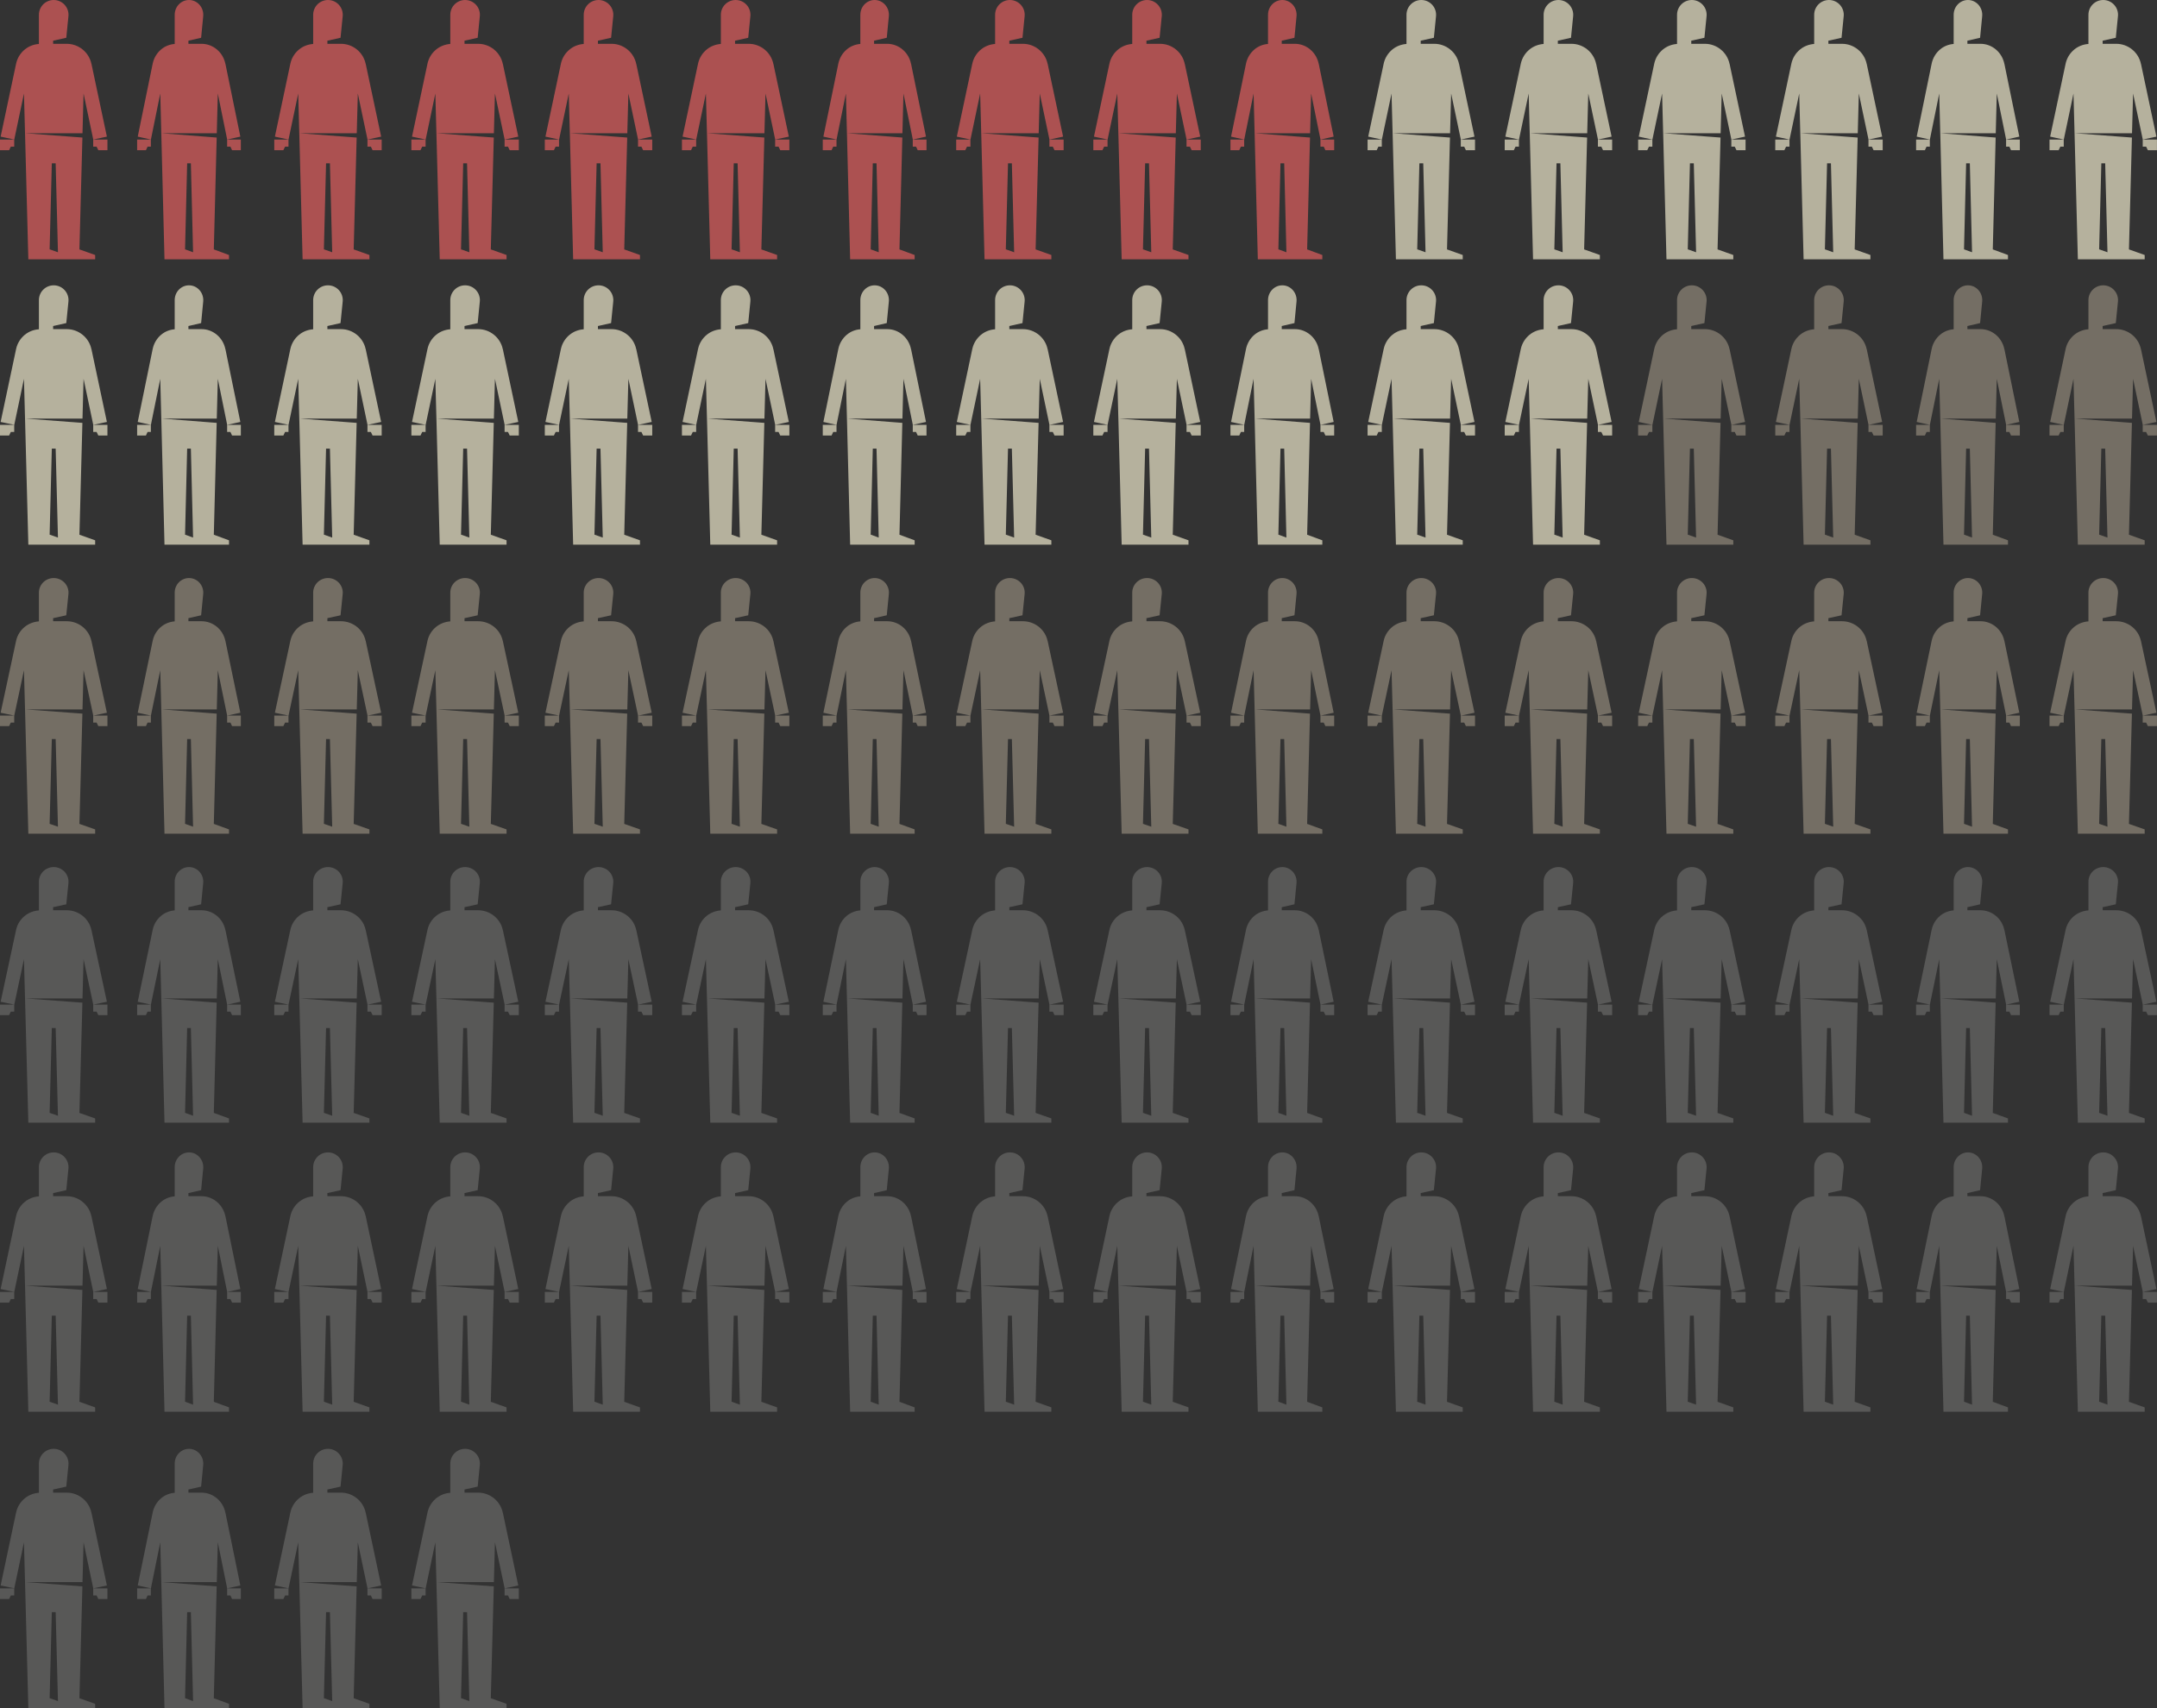 <?xml version="1.0" encoding="UTF-8"?> <svg xmlns="http://www.w3.org/2000/svg" width="582" height="461" viewBox="0 0 582 461" fill="none"><rect x="0" y="0" width="582" height="461" fill="#333333" stroke="none"/><g clip-path="url(#clip0_248_7)"><path d="M25.676 70V68.818L21.431 67.307L22.233 37.121L6.754 35.952L7.647 69.987H25.676V70ZM13.981 44.07H15.019L15.637 68.082L13.455 67.307H13.39L13.981 44.07ZM24.664 17.234C24.335 15.658 23.468 14.305 22.285 13.346C21.103 12.387 19.605 11.822 17.989 11.822H14.336V10.981L17.884 10.193L18.462 4.414C18.711 2.049 16.859 0 14.493 0C12.286 0 10.499 1.786 10.499 3.993V11.861C9.08 11.967 7.766 12.479 6.715 13.333C5.532 14.292 4.665 15.645 4.336 17.221L0.171 36.872L3.85 37.66L6.465 25.234L6.754 35.965H22.259L22.548 25.234L25.163 37.66L28.842 36.872L24.677 17.234H24.664ZM25.15 37.66V39.578H26.07L26.53 40.537H28.987V37.66H25.137H25.15ZM0 40.537H2.457L2.917 39.578H3.837V37.66H0V40.537Z" fill="#AC5151"></path></g><g clip-path="url(#clip1_248_7)"><path d="M172.676 70V68.818L168.431 67.307L169.233 37.121L153.754 35.952L154.647 69.987H172.676V70ZM160.981 44.07H162.019L162.637 68.082L160.455 67.307H160.39L160.981 44.07ZM171.664 17.234C171.335 15.658 170.468 14.305 169.285 13.346C168.103 12.387 166.605 11.822 164.989 11.822H161.336V10.981L164.884 10.193L165.462 4.414C165.711 2.049 163.859 0 161.493 0C159.286 0 157.499 1.786 157.499 3.993V11.861C156.08 11.967 154.766 12.479 153.715 13.333C152.532 14.292 151.665 15.645 151.336 17.221L147.171 36.872L150.85 37.66L153.465 25.234L153.754 35.965H169.259L169.548 25.234L172.163 37.66L175.842 36.872L171.677 17.234H171.664ZM172.15 37.66V39.578H173.07L173.53 40.537H175.987V37.66H172.137H172.15ZM147 40.537H149.457L149.917 39.578H150.837V37.66H147V40.537Z" fill="#AC5151"></path></g><g clip-path="url(#clip2_248_7)"><path d="M99.676 70V68.818L95.431 67.307L96.233 37.121L80.754 35.952L81.647 69.987H99.676V70ZM87.981 44.07H89.019L89.637 68.082L87.455 67.307H87.39L87.981 44.07ZM98.664 17.234C98.335 15.658 97.468 14.305 96.285 13.346C95.103 12.387 93.605 11.822 91.989 11.822H88.336V10.981L91.884 10.193L92.462 4.414C92.711 2.049 90.859 0 88.493 0C86.286 0 84.499 1.786 84.499 3.993V11.861C83.08 11.967 81.766 12.479 80.715 13.333C79.532 14.292 78.665 15.645 78.336 17.221L74.171 36.872L77.85 37.66L80.465 25.234L80.754 35.965H96.259L96.548 25.234L99.163 37.66L102.842 36.872L98.677 17.234H98.664ZM99.15 37.66V39.578H100.07L100.53 40.537H102.987V37.66H99.137H99.15ZM74 40.537H76.457L76.917 39.578H77.837V37.66H74V40.537Z" fill="#AC5151"></path></g><g clip-path="url(#clip3_248_7)"><path d="M246.79 70V68.818L242.692 67.307L243.466 37.121L228.521 35.952L229.384 69.987H246.79V70ZM235.499 44.07H236.501L237.097 68.082L234.991 67.307H234.928L235.499 44.07ZM245.813 17.234C245.496 15.658 244.659 14.305 243.517 13.346C242.375 12.387 240.929 11.822 239.368 11.822H235.841V10.981L239.267 10.193L239.825 4.414C240.066 2.049 238.277 0 235.994 0C233.862 0 232.137 1.786 232.137 3.993V11.861C230.767 11.967 229.498 12.479 228.483 13.333C227.341 14.292 226.504 15.645 226.187 17.221L222.165 36.872L225.717 37.66L228.242 25.234L228.521 35.965H243.492L243.771 25.234L246.295 37.66L249.848 36.872L245.826 17.234H245.813ZM246.283 37.66V39.578H247.171L247.615 40.537H249.987V37.66H246.27H246.283ZM222 40.537H224.372L224.816 39.578H225.705V37.66H222V40.537Z" fill="#AC5151"></path></g><g clip-path="url(#clip4_248_7)"><path d="M320.676 70V68.818L316.431 67.307L317.233 37.121L301.754 35.952L302.647 69.987H320.676V70ZM308.981 44.07H310.019L310.637 68.082L308.455 67.307H308.39L308.981 44.07ZM319.664 17.234C319.335 15.658 318.468 14.305 317.285 13.346C316.103 12.387 314.605 11.822 312.989 11.822H309.336V10.981L312.884 10.193L313.462 4.414C313.711 2.049 311.859 0 309.493 0C307.286 0 305.499 1.786 305.499 3.993V11.861C304.08 11.967 302.766 12.479 301.715 13.333C300.532 14.292 299.665 15.645 299.336 17.221L295.171 36.872L298.85 37.66L301.465 25.234L301.754 35.965H317.259L317.548 25.234L320.163 37.66L323.842 36.872L319.677 17.234H319.664ZM320.15 37.66V39.578H321.07L321.53 40.537H323.987V37.66H320.137H320.15ZM295 40.537H297.457L297.917 39.578H298.837V37.66H295V40.537Z" fill="#AC5151"></path></g><g clip-path="url(#clip5_248_7)"><path d="M431.676 70V68.818L427.431 67.307L428.233 37.121L412.754 35.952L413.647 69.987H431.676V70ZM419.981 44.07H421.019L421.637 68.082L419.455 67.307H419.39L419.981 44.07ZM430.664 17.234C430.335 15.658 429.468 14.305 428.285 13.346C427.103 12.387 425.605 11.822 423.989 11.822H420.336V10.981L423.884 10.193L424.462 4.414C424.711 2.049 422.859 0 420.493 0C418.286 0 416.499 1.786 416.499 3.993V11.861C415.08 11.967 413.766 12.479 412.715 13.333C411.532 14.292 410.665 15.645 410.336 17.221L406.171 36.872L409.85 37.66L412.465 25.234L412.754 35.965H428.259L428.548 25.234L431.163 37.66L434.842 36.872L430.677 17.234H430.664ZM431.15 37.66V39.578H432.07L432.53 40.537H434.987V37.66H431.137H431.15ZM406 40.537H408.457L408.917 39.578H409.837V37.66H406V40.537Z" fill="#D6D1B8" fill-opacity="0.8"></path></g><g clip-path="url(#clip6_248_7)"><path d="M61.79 147V145.818L57.692 144.307L58.466 114.121L43.521 112.952L44.384 146.987H61.79V147ZM50.499 121.07H51.501L52.097 145.082L49.991 144.307H49.928L50.499 121.07ZM60.813 94.234C60.496 92.658 59.659 91.305 58.517 90.346C57.375 89.387 55.929 88.822 54.368 88.822H50.841V87.981L54.267 87.193L54.825 81.414C55.066 79.049 53.277 77 50.994 77C48.862 77 47.137 78.787 47.137 80.993V88.862C45.767 88.967 44.498 89.479 43.483 90.333C42.341 91.292 41.504 92.645 41.187 94.221L37.165 113.872L40.717 114.66L43.242 102.234L43.521 112.965H58.492L58.771 102.234L61.295 114.66L64.848 113.872L60.826 94.234H60.813ZM61.283 114.66V116.578H62.171L62.615 117.537H64.987V114.66H61.27H61.283ZM37 117.537H39.373L39.816 116.578H40.705V114.66H37V117.537Z" fill="#D6D1B8" fill-opacity="0.8"></path></g><g clip-path="url(#clip7_248_7)"><path d="M61.79 225V223.835L57.692 222.346L58.466 192.591L43.521 191.439L44.384 224.987H61.79V225ZM50.499 199.441H51.501L52.097 223.11L49.991 222.346H49.928L50.499 199.441ZM60.813 172.988C60.496 171.434 59.659 170.1 58.517 169.155C57.375 168.21 55.929 167.653 54.368 167.653H50.841V166.825L54.267 166.048L54.825 160.351C55.066 158.02 53.277 156 50.994 156C48.862 156 47.137 157.761 47.137 159.936V167.692C45.767 167.796 44.498 168.301 43.483 169.142C42.341 170.087 41.504 171.421 41.187 172.975L37.165 192.345L40.717 193.122L43.242 180.873L43.521 191.452H58.492L58.771 180.873L61.295 193.122L64.848 192.345L60.826 172.988H60.813ZM61.283 193.122V195.012H62.171L62.615 195.958H64.987V193.122H61.27H61.283ZM37 195.958H39.373L39.816 195.012H40.705V193.122H37V195.958Z" fill="#746E64"></path></g><g clip-path="url(#clip8_248_7)"><path d="M61.79 303V301.835L57.692 300.346L58.466 270.591L43.521 269.439L44.384 302.987H61.79V303ZM50.499 277.441H51.501L52.097 301.11L49.991 300.346H49.928L50.499 277.441ZM60.813 250.988C60.496 249.434 59.659 248.1 58.517 247.155C57.375 246.21 55.929 245.653 54.368 245.653H50.841V244.825L54.267 244.048L54.825 238.351C55.066 236.02 53.277 234 50.994 234C48.862 234 47.137 235.761 47.137 237.936V245.692C45.767 245.796 44.498 246.301 43.483 247.142C42.341 248.087 41.504 249.421 41.187 250.975L37.165 270.345L40.717 271.122L43.242 258.873L43.521 269.452H58.492L58.771 258.873L61.295 271.122L64.848 270.345L60.826 250.988H60.813ZM61.283 271.122V273.012H62.171L62.615 273.958H64.987V271.122H61.27H61.283ZM37 273.958H39.373L39.816 273.012H40.705V271.122H37V273.958Z" fill="#EFECE7" fill-opacity="0.2"></path></g><g clip-path="url(#clip9_248_7)"><path d="M61.79 381V379.818L57.692 378.307L58.466 348.121L43.521 346.952L44.384 380.987H61.79V381ZM50.499 355.07H51.501L52.097 379.082L49.991 378.307H49.928L50.499 355.07ZM60.813 328.234C60.496 326.658 59.659 325.305 58.517 324.346C57.375 323.387 55.929 322.822 54.368 322.822H50.841V321.981L54.267 321.193L54.825 315.414C55.066 313.049 53.277 311 50.994 311C48.862 311 47.137 312.786 47.137 314.993V322.862C45.767 322.967 44.498 323.479 43.483 324.333C42.341 325.292 41.504 326.645 41.187 328.221L37.165 347.872L40.717 348.66L43.242 336.234L43.521 346.965H58.492L58.771 336.234L61.295 348.66L64.848 347.872L60.826 328.234H60.813ZM61.283 348.66V350.578H62.171L62.615 351.537H64.987V348.66H61.27H61.283ZM37 351.537H39.373L39.816 350.578H40.705V348.66H37V351.537Z" fill="#EFECE7" fill-opacity="0.2"></path></g><g clip-path="url(#clip10_248_7)"><path d="M283.676 147V145.818L279.431 144.307L280.233 114.121L264.754 112.952L265.647 146.987H283.676V147ZM271.981 121.07H273.019L273.637 145.082L271.455 144.307H271.39L271.981 121.07ZM282.664 94.234C282.335 92.658 281.468 91.305 280.285 90.346C279.103 89.387 277.605 88.822 275.989 88.822H272.336V87.981L275.884 87.193L276.462 81.414C276.711 79.049 274.859 77 272.493 77C270.286 77 268.499 78.787 268.499 80.993V88.862C267.08 88.967 265.766 89.479 264.715 90.333C263.532 91.292 262.665 92.645 262.336 94.221L258.171 113.872L261.85 114.66L264.465 102.234L264.754 112.965H280.259L280.548 102.234L283.163 114.66L286.842 113.872L282.677 94.234H282.664ZM283.15 114.66V116.578H284.07L284.53 117.537H286.987V114.66H283.137H283.15ZM258 117.537H260.457L260.917 116.578H261.837V114.66H258V117.537Z" fill="#D6D1B8" fill-opacity="0.8"></path></g><g clip-path="url(#clip11_248_7)"><path d="M283.676 225V223.835L279.431 222.346L280.233 192.591L264.754 191.439L265.647 224.987H283.676V225ZM271.981 199.441H273.019L273.637 223.11L271.455 222.346H271.39L271.981 199.441ZM282.664 172.988C282.335 171.434 281.468 170.1 280.285 169.155C279.103 168.21 277.605 167.653 275.989 167.653H272.336V166.825L275.884 166.048L276.462 160.351C276.711 158.02 274.859 156 272.493 156C270.286 156 268.499 157.761 268.499 159.936V167.692C267.08 167.796 265.766 168.301 264.715 169.142C263.532 170.087 262.665 171.421 262.336 172.975L258.171 192.345L261.85 193.122L264.465 180.873L264.754 191.452H280.259L280.548 180.873L283.163 193.122L286.842 192.345L282.677 172.988H282.664ZM283.15 193.122V195.012H284.07L284.53 195.958H286.987V193.122H283.137H283.15ZM258 195.958H260.457L260.917 195.012H261.837V193.122H258V195.958Z" fill="#746E64"></path></g><g clip-path="url(#clip12_248_7)"><path d="M283.676 303V301.835L279.431 300.346L280.233 270.591L264.754 269.439L265.647 302.987H283.676V303ZM271.981 277.441H273.019L273.637 301.11L271.455 300.346H271.39L271.981 277.441ZM282.664 250.988C282.335 249.434 281.468 248.1 280.285 247.155C279.103 246.21 277.605 245.653 275.989 245.653H272.336V244.825L275.884 244.048L276.462 238.351C276.711 236.02 274.859 234 272.493 234C270.286 234 268.499 235.761 268.499 237.936V245.692C267.08 245.796 265.766 246.301 264.715 247.142C263.532 248.087 262.665 249.421 262.336 250.975L258.171 270.345L261.85 271.122L264.465 258.873L264.754 269.452H280.259L280.548 258.873L283.163 271.122L286.842 270.345L282.677 250.988H282.664ZM283.15 271.122V273.012H284.07L284.53 273.958H286.987V271.122H283.137H283.15ZM258 273.958H260.457L260.917 273.012H261.837V271.122H258V273.958Z" fill="#EFECE7" fill-opacity="0.2"></path></g><g clip-path="url(#clip13_248_7)"><path d="M283.676 381V379.818L279.431 378.307L280.233 348.121L264.754 346.952L265.647 380.987H283.676V381ZM271.981 355.07H273.019L273.637 379.082L271.455 378.307H271.39L271.981 355.07ZM282.664 328.234C282.335 326.658 281.468 325.305 280.285 324.346C279.103 323.387 277.605 322.822 275.989 322.822H272.336V321.981L275.884 321.193L276.462 315.414C276.711 313.049 274.859 311 272.493 311C270.286 311 268.499 312.786 268.499 314.993V322.862C267.08 322.967 265.766 323.479 264.715 324.333C263.532 325.292 262.665 326.645 262.336 328.221L258.171 347.872L261.85 348.66L264.465 336.234L264.754 346.965H280.259L280.548 336.234L283.163 348.66L286.842 347.872L282.677 328.234H282.664ZM283.15 348.66V350.578H284.07L284.53 351.537H286.987V348.66H283.137H283.15ZM258 351.537H260.457L260.917 350.578H261.837V348.66H258V351.537Z" fill="#EFECE7" fill-opacity="0.2"></path></g><g clip-path="url(#clip14_248_7)"><path d="M541.79 70V68.818L537.692 67.307L538.466 37.121L523.521 35.952L524.384 69.987H541.79V70ZM530.499 44.07H531.501L532.097 68.082L529.991 67.307H529.928L530.499 44.07ZM540.813 17.234C540.496 15.658 539.659 14.305 538.517 13.346C537.375 12.387 535.929 11.822 534.368 11.822H530.841V10.981L534.267 10.193L534.825 4.414C535.066 2.049 533.277 0 530.994 0C528.862 0 527.137 1.786 527.137 3.993V11.861C525.767 11.967 524.498 12.479 523.483 13.333C522.341 14.292 521.504 15.645 521.187 17.221L517.165 36.872L520.717 37.66L523.242 25.234L523.521 35.965H538.492L538.771 25.234L541.295 37.66L544.848 36.872L540.826 17.234H540.813ZM541.283 37.66V39.578H542.171L542.615 40.537H544.987V37.66H541.27H541.283ZM517 40.537H519.372L519.816 39.578H520.705V37.66H517V40.537Z" fill="#D6D1B8" fill-opacity="0.8"></path></g><g clip-path="url(#clip15_248_7)"><path d="M172.676 147V145.818L168.431 144.307L169.233 114.121L153.754 112.952L154.647 146.987H172.676V147ZM160.981 121.07H162.019L162.637 145.082L160.455 144.307H160.39L160.981 121.07ZM171.664 94.234C171.335 92.658 170.468 91.305 169.285 90.346C168.103 89.387 166.605 88.822 164.989 88.822H161.336V87.981L164.884 87.193L165.462 81.414C165.711 79.049 163.859 77 161.493 77C159.286 77 157.499 78.787 157.499 80.993V88.862C156.08 88.967 154.766 89.479 153.715 90.333C152.532 91.292 151.665 92.645 151.336 94.221L147.171 113.872L150.85 114.66L153.465 102.234L153.754 112.965H169.259L169.548 102.234L172.163 114.66L175.842 113.872L171.677 94.234H171.664ZM172.15 114.66V116.578H173.07L173.53 117.537H175.987V114.66H172.137H172.15ZM147 117.537H149.457L149.917 116.578H150.837V114.66H147V117.537Z" fill="#D6D1B8" fill-opacity="0.8"></path></g><g clip-path="url(#clip16_248_7)"><path d="M172.676 225V223.835L168.431 222.346L169.233 192.591L153.754 191.439L154.647 224.987H172.676V225ZM160.981 199.441H162.019L162.637 223.11L160.455 222.346H160.39L160.981 199.441ZM171.664 172.988C171.335 171.434 170.468 170.1 169.285 169.155C168.103 168.21 166.605 167.653 164.989 167.653H161.336V166.825L164.884 166.048L165.462 160.351C165.711 158.02 163.859 156 161.493 156C159.286 156 157.499 157.761 157.499 159.936V167.692C156.08 167.796 154.766 168.301 153.715 169.142C152.532 170.087 151.665 171.421 151.336 172.975L147.171 192.345L150.85 193.122L153.465 180.873L153.754 191.452H169.259L169.548 180.873L172.163 193.122L175.842 192.345L171.677 172.988H171.664ZM172.15 193.122V195.012H173.07L173.53 195.958H175.987V193.122H172.137H172.15ZM147 195.958H149.457L149.917 195.012H150.837V193.122H147V195.958Z" fill="#746E64"></path></g><g clip-path="url(#clip17_248_7)"><path d="M172.676 303V301.835L168.431 300.346L169.233 270.591L153.754 269.439L154.647 302.987H172.676V303ZM160.981 277.441H162.019L162.637 301.11L160.455 300.346H160.39L160.981 277.441ZM171.664 250.988C171.335 249.434 170.468 248.1 169.285 247.155C168.103 246.21 166.605 245.653 164.989 245.653H161.336V244.825L164.884 244.048L165.462 238.351C165.711 236.02 163.859 234 161.493 234C159.286 234 157.499 235.761 157.499 237.936V245.692C156.08 245.796 154.766 246.301 153.715 247.142C152.532 248.087 151.665 249.421 151.336 250.975L147.171 270.345L150.85 271.122L153.465 258.873L153.754 269.452H169.259L169.548 258.873L172.163 271.122L175.842 270.345L171.677 250.988H171.664ZM172.15 271.122V273.012H173.07L173.53 273.958H175.987V271.122H172.137H172.15ZM147 273.958H149.457L149.917 273.012H150.837V271.122H147V273.958Z" fill="#EFECE7" fill-opacity="0.2"></path></g><g clip-path="url(#clip18_248_7)"><path d="M172.676 381V379.818L168.431 378.307L169.233 348.121L153.754 346.952L154.647 380.987H172.676V381ZM160.981 355.07H162.019L162.637 379.082L160.455 378.307H160.39L160.981 355.07ZM171.664 328.234C171.335 326.658 170.468 325.305 169.285 324.346C168.103 323.387 166.605 322.822 164.989 322.822H161.336V321.981L164.884 321.193L165.462 315.414C165.711 313.049 163.859 311 161.493 311C159.286 311 157.499 312.786 157.499 314.993V322.862C156.08 322.967 154.766 323.479 153.715 324.333C152.532 325.292 151.665 326.645 151.336 328.221L147.171 347.872L150.85 348.66L153.465 336.234L153.754 346.965H169.259L169.548 336.234L172.163 348.66L175.842 347.872L171.677 328.234H171.664ZM172.15 348.66V350.578H173.07L173.53 351.537H175.987V348.66H172.137H172.15ZM147 351.537H149.457L149.917 350.578H150.837V348.66H147V351.537Z" fill="#EFECE7" fill-opacity="0.2"></path></g><g clip-path="url(#clip19_248_7)"><path d="M394.676 147V145.818L390.431 144.307L391.233 114.121L375.754 112.952L376.647 146.987H394.676V147ZM382.981 121.07H384.019L384.637 145.082L382.455 144.307H382.39L382.981 121.07ZM393.664 94.234C393.335 92.658 392.468 91.305 391.285 90.346C390.103 89.387 388.605 88.822 386.989 88.822H383.336V87.981L386.884 87.193L387.462 81.414C387.711 79.049 385.859 77 383.493 77C381.286 77 379.499 78.787 379.499 80.993V88.862C378.08 88.967 376.766 89.479 375.715 90.333C374.532 91.292 373.665 92.645 373.336 94.221L369.171 113.872L372.85 114.66L375.465 102.234L375.754 112.965H391.259L391.548 102.234L394.163 114.66L397.842 113.872L393.677 94.234H393.664ZM394.15 114.66V116.578H395.07L395.53 117.537H397.987V114.66H394.137H394.15ZM369 117.537H371.457L371.917 116.578H372.837V114.66H369V117.537Z" fill="#D6D1B8" fill-opacity="0.8"></path></g><g clip-path="url(#clip20_248_7)"><path d="M394.676 225V223.835L390.431 222.346L391.233 192.591L375.754 191.439L376.647 224.987H394.676V225ZM382.981 199.441H384.019L384.637 223.11L382.455 222.346H382.39L382.981 199.441ZM393.664 172.988C393.335 171.434 392.468 170.1 391.285 169.155C390.103 168.21 388.605 167.653 386.989 167.653H383.336V166.825L386.884 166.048L387.462 160.351C387.711 158.02 385.859 156 383.493 156C381.286 156 379.499 157.761 379.499 159.936V167.692C378.08 167.796 376.766 168.301 375.715 169.142C374.532 170.087 373.665 171.421 373.336 172.975L369.171 192.345L372.85 193.122L375.465 180.873L375.754 191.452H391.259L391.548 180.873L394.163 193.122L397.842 192.345L393.677 172.988H393.664ZM394.15 193.122V195.012H395.07L395.53 195.958H397.987V193.122H394.137H394.15ZM369 195.958H371.457L371.917 195.012H372.837V193.122H369V195.958Z" fill="#746E64"></path></g><g clip-path="url(#clip21_248_7)"><path d="M394.676 303V301.835L390.431 300.346L391.233 270.591L375.754 269.439L376.647 302.987H394.676V303ZM382.981 277.441H384.019L384.637 301.11L382.455 300.346H382.39L382.981 277.441ZM393.664 250.988C393.335 249.434 392.468 248.1 391.285 247.155C390.103 246.21 388.605 245.653 386.989 245.653H383.336V244.825L386.884 244.048L387.462 238.351C387.711 236.02 385.859 234 383.493 234C381.286 234 379.499 235.761 379.499 237.936V245.692C378.08 245.796 376.766 246.301 375.715 247.142C374.532 248.087 373.665 249.421 373.336 250.975L369.171 270.345L372.85 271.122L375.465 258.873L375.754 269.452H391.259L391.548 258.873L394.163 271.122L397.842 270.345L393.677 250.988H393.664ZM394.15 271.122V273.012H395.07L395.53 273.958H397.987V271.122H394.137H394.15ZM369 273.958H371.457L371.917 273.012H372.837V271.122H369V273.958Z" fill="#EFECE7" fill-opacity="0.2"></path></g><g clip-path="url(#clip22_248_7)"><path d="M394.676 381V379.818L390.431 378.307L391.233 348.121L375.754 346.952L376.647 380.987H394.676V381ZM382.981 355.07H384.019L384.637 379.082L382.455 378.307H382.39L382.981 355.07ZM393.664 328.234C393.335 326.658 392.468 325.305 391.285 324.346C390.103 323.387 388.605 322.822 386.989 322.822H383.336V321.981L386.884 321.193L387.462 315.414C387.711 313.049 385.859 311 383.493 311C381.286 311 379.499 312.786 379.499 314.993V322.862C378.08 322.967 376.766 323.479 375.715 324.333C374.532 325.292 373.665 326.645 373.336 328.221L369.171 347.872L372.85 348.66L375.465 336.234L375.754 346.965H391.259L391.548 336.234L394.163 348.66L397.842 347.872L393.677 328.234H393.664ZM394.15 348.66V350.578H395.07L395.53 351.537H397.987V348.66H394.137H394.15ZM369 351.537H371.457L371.917 350.578H372.837V348.66H369V351.537Z" fill="#EFECE7" fill-opacity="0.2"></path></g><g clip-path="url(#clip23_248_7)"><path d="M541.79 147V145.818L537.692 144.307L538.466 114.121L523.521 112.952L524.384 146.987H541.79V147ZM530.499 121.07H531.501L532.097 145.082L529.991 144.307H529.928L530.499 121.07ZM540.813 94.234C540.496 92.658 539.659 91.305 538.517 90.346C537.375 89.387 535.929 88.822 534.368 88.822H530.841V87.981L534.267 87.193L534.825 81.414C535.066 79.049 533.277 77 530.994 77C528.862 77 527.137 78.787 527.137 80.993V88.862C525.767 88.967 524.498 89.479 523.483 90.333C522.341 91.292 521.504 92.645 521.187 94.221L517.165 113.872L520.717 114.66L523.242 102.234L523.521 112.965H538.492L538.771 102.234L541.295 114.66L544.848 113.872L540.826 94.234H540.813ZM541.283 114.66V116.578H542.171L542.615 117.537H544.987V114.66H541.27H541.283ZM517 117.537H519.372L519.816 116.578H520.705V114.66H517V117.537Z" fill="#746E64"></path></g><g clip-path="url(#clip24_248_7)"><path d="M541.79 225V223.835L537.692 222.346L538.466 192.591L523.521 191.439L524.384 224.987H541.79V225ZM530.499 199.441H531.501L532.097 223.11L529.991 222.346H529.928L530.499 199.441ZM540.813 172.988C540.496 171.434 539.659 170.1 538.517 169.155C537.375 168.21 535.929 167.653 534.368 167.653H530.841V166.825L534.267 166.048L534.825 160.351C535.066 158.02 533.277 156 530.994 156C528.862 156 527.137 157.761 527.137 159.936V167.692C525.767 167.796 524.498 168.301 523.483 169.142C522.341 170.087 521.504 171.421 521.187 172.975L517.165 192.345L520.717 193.122L523.242 180.873L523.521 191.452H538.492L538.771 180.873L541.295 193.122L544.848 192.345L540.826 172.988H540.813ZM541.283 193.122V195.012H542.171L542.615 195.958H544.987V193.122H541.27H541.283ZM517 195.958H519.372L519.816 195.012H520.705V193.122H517V195.958Z" fill="#746E64"></path></g><g clip-path="url(#clip25_248_7)"><path d="M541.79 303V301.835L537.692 300.346L538.466 270.591L523.521 269.439L524.384 302.987H541.79V303ZM530.499 277.441H531.501L532.097 301.11L529.991 300.346H529.928L530.499 277.441ZM540.813 250.988C540.496 249.434 539.659 248.1 538.517 247.155C537.375 246.21 535.929 245.653 534.368 245.653H530.841V244.825L534.267 244.048L534.825 238.351C535.066 236.02 533.277 234 530.994 234C528.862 234 527.137 235.761 527.137 237.936V245.692C525.767 245.796 524.498 246.301 523.483 247.142C522.341 248.087 521.504 249.421 521.187 250.975L517.165 270.345L520.717 271.122L523.242 258.873L523.521 269.452H538.492L538.771 258.873L541.295 271.122L544.848 270.345L540.826 250.988H540.813ZM541.283 271.122V273.012H542.171L542.615 273.958H544.987V271.122H541.27H541.283ZM517 273.958H519.372L519.816 273.012H520.705V271.122H517V273.958Z" fill="#EFECE7" fill-opacity="0.2"></path></g><g clip-path="url(#clip26_248_7)"><path d="M541.79 381V379.818L537.692 378.307L538.466 348.121L523.521 346.952L524.384 380.987H541.79V381ZM530.499 355.07H531.501L532.097 379.082L529.991 378.307H529.928L530.499 355.07ZM540.813 328.234C540.496 326.658 539.659 325.305 538.517 324.346C537.375 323.387 535.929 322.822 534.368 322.822H530.841V321.981L534.267 321.193L534.825 315.414C535.066 313.049 533.277 311 530.994 311C528.862 311 527.137 312.786 527.137 314.993V322.862C525.767 322.967 524.498 323.479 523.483 324.333C522.341 325.292 521.504 326.645 521.187 328.221L517.165 347.872L520.717 348.66L523.242 336.234L523.521 346.965H538.492L538.771 336.234L541.295 348.66L544.848 347.872L540.826 328.234H540.813ZM541.283 348.66V350.578H542.171L542.615 351.537H544.987V348.66H541.27H541.283ZM517 351.537H519.372L519.816 350.578H520.705V348.66H517V351.537Z" fill="#EFECE7" fill-opacity="0.2"></path></g><g clip-path="url(#clip27_248_7)"><path d="M99.676 461V459.818L95.431 458.307L96.233 428.121L80.754 426.952L81.647 460.987H99.676V461ZM87.981 435.07H89.019L89.637 459.082L87.455 458.307H87.39L87.981 435.07ZM98.664 408.234C98.335 406.658 97.468 405.305 96.285 404.346C95.103 403.387 93.605 402.822 91.989 402.822H88.336V401.981L91.884 401.193L92.462 395.414C92.711 393.049 90.859 391 88.493 391C86.286 391 84.499 392.786 84.499 394.993V402.862C83.08 402.967 81.766 403.479 80.715 404.333C79.532 405.292 78.665 406.645 78.336 408.221L74.171 427.872L77.85 428.66L80.465 416.234L80.754 426.965H96.259L96.548 416.234L99.163 428.66L102.842 427.872L98.677 408.234H98.664ZM99.15 428.66V430.578H100.07L100.53 431.537H102.987V428.66H99.137H99.15ZM74 431.537H76.457L76.917 430.578H77.837V428.66H74V431.537Z" fill="#EFECE7" fill-opacity="0.2"></path></g><g clip-path="url(#clip28_248_7)"><path d="M61.79 70V68.818L57.692 67.307L58.466 37.121L43.521 35.952L44.384 69.987H61.79V70ZM50.499 44.07H51.501L52.097 68.082L49.991 67.307H49.928L50.499 44.07ZM60.813 17.234C60.496 15.658 59.659 14.305 58.517 13.346C57.375 12.387 55.929 11.822 54.368 11.822H50.841V10.981L54.267 10.193L54.825 4.414C55.066 2.049 53.277 0 50.994 0C48.862 0 47.137 1.786 47.137 3.993V11.861C45.767 11.967 44.498 12.479 43.483 13.333C42.341 14.292 41.504 15.645 41.187 17.221L37.165 36.872L40.717 37.66L43.242 25.234L43.521 35.965H58.492L58.771 25.234L61.295 37.66L64.848 36.872L60.826 17.234H60.813ZM61.283 37.66V39.578H62.171L62.615 40.537H64.987V37.66H61.27H61.283ZM37 40.537H39.373L39.816 39.578H40.705V37.66H37V40.537Z" fill="#AC5151"></path></g><g clip-path="url(#clip29_248_7)"><path d="M209.676 70V68.818L205.431 67.307L206.233 37.121L190.754 35.952L191.647 69.987H209.676V70ZM197.981 44.07H199.019L199.637 68.082L197.455 67.307H197.39L197.981 44.07ZM208.664 17.234C208.335 15.658 207.468 14.305 206.285 13.346C205.103 12.387 203.605 11.822 201.989 11.822H198.336V10.981L201.884 10.193L202.462 4.414C202.711 2.049 200.859 0 198.493 0C196.286 0 194.499 1.786 194.499 3.993V11.861C193.08 11.967 191.766 12.479 190.715 13.333C189.532 14.292 188.665 15.645 188.336 17.221L184.171 36.872L187.85 37.66L190.465 25.234L190.754 35.965H206.259L206.548 25.234L209.163 37.66L212.842 36.872L208.677 17.234H208.664ZM209.15 37.66V39.578H210.07L210.53 40.537H212.987V37.66H209.137H209.15ZM184 40.537H186.457L186.917 39.578H187.837V37.66H184V40.537Z" fill="#AC5151"></path></g><g clip-path="url(#clip30_248_7)"><path d="M136.676 70V68.818L132.431 67.307L133.233 37.121L117.754 35.952L118.647 69.987H136.676V70ZM124.981 44.07H126.019L126.637 68.082L124.455 67.307H124.39L124.981 44.07ZM135.664 17.234C135.335 15.658 134.468 14.305 133.285 13.346C132.103 12.387 130.605 11.822 128.989 11.822H125.336V10.981L128.884 10.193L129.462 4.414C129.711 2.049 127.859 0 125.493 0C123.286 0 121.499 1.786 121.499 3.993V11.861C120.08 11.967 118.766 12.479 117.715 13.333C116.532 14.292 115.665 15.645 115.336 17.221L111.171 36.872L114.85 37.66L117.465 25.234L117.754 35.965H133.259L133.548 25.234L136.163 37.66L139.842 36.872L135.677 17.234H135.664ZM136.15 37.66V39.578H137.07L137.53 40.537H139.987V37.66H136.137H136.15ZM111 40.537H113.457L113.917 39.578H114.837V37.66H111V40.537Z" fill="#AC5151"></path></g><g clip-path="url(#clip31_248_7)"><path d="M283.676 70V68.818L279.431 67.307L280.233 37.121L264.754 35.952L265.647 69.987H283.676V70ZM271.981 44.07H273.019L273.637 68.082L271.455 67.307H271.39L271.981 44.07ZM282.664 17.234C282.335 15.658 281.468 14.305 280.285 13.346C279.103 12.387 277.605 11.822 275.989 11.822H272.336V10.981L275.884 10.193L276.462 4.414C276.711 2.049 274.859 0 272.493 0C270.286 0 268.499 1.786 268.499 3.993V11.861C267.08 11.967 265.766 12.479 264.715 13.333C263.532 14.292 262.665 15.645 262.336 17.221L258.171 36.872L261.85 37.66L264.465 25.234L264.754 35.965H280.259L280.548 25.234L283.163 37.66L286.842 36.872L282.677 17.234H282.664ZM283.15 37.66V39.578H284.07L284.53 40.537H286.987V37.66H283.137H283.15ZM258 40.537H260.457L260.917 39.578H261.837V37.66H258V40.537Z" fill="#AC5151"></path></g><g clip-path="url(#clip32_248_7)"><path d="M394.676 70V68.818L390.431 67.307L391.233 37.121L375.754 35.952L376.647 69.987H394.676V70ZM382.981 44.07H384.019L384.637 68.082L382.455 67.307H382.39L382.981 44.07ZM393.664 17.234C393.335 15.658 392.468 14.305 391.285 13.346C390.103 12.387 388.605 11.822 386.989 11.822H383.336V10.981L386.884 10.193L387.462 4.414C387.711 2.049 385.859 0 383.493 0C381.286 0 379.499 1.786 379.499 3.993V11.861C378.08 11.967 376.766 12.479 375.715 13.333C374.532 14.292 373.665 15.645 373.336 17.221L369.171 36.872L372.85 37.66L375.465 25.234L375.754 35.965H391.259L391.548 25.234L394.163 37.66L397.842 36.872L393.677 17.234H393.664ZM394.15 37.66V39.578H395.07L395.53 40.537H397.987V37.66H394.137H394.15ZM369 40.537H371.457L371.917 39.578H372.837V37.66H369V40.537Z" fill="#D6D1B8" fill-opacity="0.8"></path></g><g clip-path="url(#clip33_248_7)"><path d="M25.676 147V145.818L21.431 144.307L22.233 114.121L6.754 112.952L7.647 146.987H25.676V147ZM13.981 121.07H15.019L15.637 145.082L13.455 144.307H13.39L13.981 121.07ZM24.664 94.234C24.335 92.658 23.468 91.305 22.285 90.346C21.103 89.387 19.605 88.822 17.989 88.822H14.336V87.981L17.884 87.193L18.462 81.414C18.711 79.049 16.859 77 14.493 77C12.286 77 10.499 78.787 10.499 80.993V88.862C9.08 88.967 7.766 89.479 6.715 90.333C5.532 91.292 4.665 92.645 4.336 94.221L0.171 113.872L3.85 114.66L6.465 102.234L6.754 112.965H22.259L22.548 102.234L25.163 114.66L28.842 113.872L24.677 94.234H24.664ZM25.15 114.66V116.578H26.07L26.53 117.537H28.987V114.66H25.137H25.15ZM0 117.537H2.457L2.917 116.578H3.837V114.66H0V117.537Z" fill="#D6D1B8" fill-opacity="0.8"></path></g><g clip-path="url(#clip34_248_7)"><path d="M25.676 225V223.835L21.431 222.346L22.233 192.591L6.754 191.439L7.647 224.987H25.676V225ZM13.981 199.441H15.019L15.637 223.11L13.455 222.346H13.39L13.981 199.441ZM24.664 172.988C24.335 171.434 23.468 170.1 22.285 169.155C21.103 168.21 19.605 167.653 17.989 167.653H14.336V166.825L17.884 166.048L18.462 160.351C18.711 158.02 16.859 156 14.493 156C12.286 156 10.499 157.761 10.499 159.936V167.692C9.08 167.796 7.766 168.301 6.715 169.142C5.532 170.087 4.665 171.421 4.336 172.975L0.171 192.345L3.85 193.122L6.465 180.873L6.754 191.452H22.259L22.548 180.873L25.163 193.122L28.842 192.345L24.677 172.988H24.664ZM25.15 193.122V195.012H26.07L26.53 195.958H28.987V193.122H25.137H25.15ZM0 195.958H2.457L2.917 195.012H3.837V193.122H0V195.958Z" fill="#746E64"></path></g><g clip-path="url(#clip35_248_7)"><path d="M25.676 303V301.835L21.431 300.346L22.233 270.591L6.754 269.439L7.647 302.987H25.676V303ZM13.981 277.441H15.019L15.637 301.11L13.455 300.346H13.39L13.981 277.441ZM24.664 250.988C24.335 249.434 23.468 248.1 22.285 247.155C21.103 246.21 19.605 245.653 17.989 245.653H14.336V244.825L17.884 244.048L18.462 238.351C18.711 236.02 16.859 234 14.493 234C12.286 234 10.499 235.761 10.499 237.936V245.692C9.08 245.796 7.766 246.301 6.715 247.142C5.532 248.087 4.665 249.421 4.336 250.975L0.171 270.345L3.85 271.122L6.465 258.873L6.754 269.452H22.259L22.548 258.873L25.163 271.122L28.842 270.345L24.677 250.988H24.664ZM25.15 271.122V273.012H26.07L26.53 273.958H28.987V271.122H25.137H25.15ZM0 273.958H2.457L2.917 273.012H3.837V271.122H0V273.958Z" fill="#EFECE7" fill-opacity="0.2"></path></g><g clip-path="url(#clip36_248_7)"><path d="M25.676 381V379.818L21.431 378.307L22.233 348.121L6.754 346.952L7.647 380.987H25.676V381ZM13.981 355.07H15.019L15.637 379.082L13.455 378.307H13.39L13.981 355.07ZM24.664 328.234C24.335 326.658 23.468 325.305 22.285 324.346C21.103 323.387 19.605 322.822 17.989 322.822H14.336V321.981L17.884 321.193L18.462 315.414C18.711 313.049 16.859 311 14.493 311C12.286 311 10.499 312.786 10.499 314.993V322.862C9.08 322.967 7.766 323.479 6.715 324.333C5.532 325.292 4.665 326.645 4.336 328.221L0.171 347.872L3.85 348.66L6.465 336.234L6.754 346.965H22.259L22.548 336.234L25.163 348.66L28.842 347.872L24.677 328.234H24.664ZM25.15 348.66V350.578H26.07L26.53 351.537H28.987V348.66H25.137H25.15ZM0 351.537H2.457L2.917 350.578H3.837V348.66H0V351.537Z" fill="#EFECE7" fill-opacity="0.2"></path></g><g clip-path="url(#clip37_248_7)"><path d="M246.79 147V145.818L242.692 144.307L243.466 114.121L228.521 112.952L229.384 146.987H246.79V147ZM235.499 121.07H236.501L237.097 145.082L234.991 144.307H234.928L235.499 121.07ZM245.813 94.234C245.496 92.658 244.659 91.305 243.517 90.346C242.375 89.387 240.929 88.822 239.368 88.822H235.841V87.981L239.267 87.193L239.825 81.414C240.066 79.049 238.277 77 235.994 77C233.862 77 232.137 78.787 232.137 80.993V88.862C230.767 88.967 229.498 89.479 228.483 90.333C227.341 91.292 226.504 92.645 226.187 94.221L222.165 113.872L225.717 114.66L228.242 102.234L228.521 112.965H243.492L243.771 102.234L246.295 114.66L249.848 113.872L245.826 94.234H245.813ZM246.283 114.66V116.578H247.171L247.615 117.537H249.987V114.66H246.27H246.283ZM222 117.537H224.372L224.816 116.578H225.705V114.66H222V117.537Z" fill="#D6D1B8" fill-opacity="0.8"></path></g><g clip-path="url(#clip38_248_7)"><path d="M246.79 225V223.835L242.692 222.346L243.466 192.591L228.521 191.439L229.384 224.987H246.79V225ZM235.499 199.441H236.501L237.097 223.11L234.991 222.346H234.928L235.499 199.441ZM245.813 172.988C245.496 171.434 244.659 170.1 243.517 169.155C242.375 168.21 240.929 167.653 239.368 167.653H235.841V166.825L239.267 166.048L239.825 160.351C240.066 158.02 238.277 156 235.994 156C233.862 156 232.137 157.761 232.137 159.936V167.692C230.767 167.796 229.498 168.301 228.483 169.142C227.341 170.087 226.504 171.421 226.187 172.975L222.165 192.345L225.717 193.122L228.242 180.873L228.521 191.452H243.492L243.771 180.873L246.295 193.122L249.848 192.345L245.826 172.988H245.813ZM246.283 193.122V195.012H247.171L247.615 195.958H249.987V193.122H246.27H246.283ZM222 195.958H224.372L224.816 195.012H225.705V193.122H222V195.958Z" fill="#746E64"></path></g><g clip-path="url(#clip39_248_7)"><path d="M246.79 303V301.835L242.692 300.346L243.466 270.591L228.521 269.439L229.384 302.987H246.79V303ZM235.499 277.441H236.501L237.097 301.11L234.991 300.346H234.928L235.499 277.441ZM245.813 250.988C245.496 249.434 244.659 248.1 243.517 247.155C242.375 246.21 240.929 245.653 239.368 245.653H235.841V244.825L239.267 244.048L239.825 238.351C240.066 236.02 238.277 234 235.994 234C233.862 234 232.137 235.761 232.137 237.936V245.692C230.767 245.796 229.498 246.301 228.483 247.142C227.341 248.087 226.504 249.421 226.187 250.975L222.165 270.345L225.717 271.122L228.242 258.873L228.521 269.452H243.492L243.771 258.873L246.295 271.122L249.848 270.345L245.826 250.988H245.813ZM246.283 271.122V273.012H247.171L247.615 273.958H249.987V271.122H246.27H246.283ZM222 273.958H224.372L224.816 273.012H225.705V271.122H222V273.958Z" fill="#EFECE7" fill-opacity="0.2"></path></g><g clip-path="url(#clip40_248_7)"><path d="M246.79 381V379.818L242.692 378.307L243.466 348.121L228.521 346.952L229.384 380.987H246.79V381ZM235.499 355.07H236.501L237.097 379.082L234.991 378.307H234.928L235.499 355.07ZM245.813 328.234C245.496 326.658 244.659 325.305 243.517 324.346C242.375 323.387 240.929 322.822 239.368 322.822H235.841V321.981L239.267 321.193L239.825 315.414C240.066 313.049 238.277 311 235.994 311C233.862 311 232.137 312.786 232.137 314.993V322.862C230.767 322.967 229.498 323.479 228.483 324.333C227.341 325.292 226.504 326.645 226.187 328.221L222.165 347.872L225.717 348.66L228.242 336.234L228.521 346.965H243.492L243.771 336.234L246.295 348.66L249.848 347.872L245.826 328.234H245.813ZM246.283 348.66V350.578H247.171L247.615 351.537H249.987V348.66H246.27H246.283ZM222 351.537H224.372L224.816 350.578H225.705V348.66H222V351.537Z" fill="#EFECE7" fill-opacity="0.2"></path></g><g clip-path="url(#clip41_248_7)"><path d="M504.676 70V68.818L500.431 67.307L501.233 37.121L485.754 35.952L486.647 69.987H504.676V70ZM492.981 44.07H494.019L494.637 68.082L492.455 67.307H492.39L492.981 44.07ZM503.664 17.234C503.335 15.658 502.468 14.305 501.285 13.346C500.103 12.387 498.605 11.822 496.989 11.822H493.336V10.981L496.884 10.193L497.462 4.414C497.711 2.049 495.859 0 493.493 0C491.286 0 489.499 1.786 489.499 3.993V11.861C488.08 11.967 486.766 12.479 485.715 13.333C484.532 14.292 483.665 15.645 483.336 17.221L479.171 36.872L482.85 37.66L485.465 25.234L485.754 35.965H501.259L501.548 25.234L504.163 37.66L507.842 36.872L503.677 17.234H503.664ZM504.15 37.66V39.578H505.07L505.53 40.537H507.987V37.66H504.137H504.15ZM479 40.537H481.457L481.917 39.578H482.837V37.66H479V40.537Z" fill="#D6D1B8" fill-opacity="0.8"></path></g><g clip-path="url(#clip42_248_7)"><path d="M136.676 147V145.818L132.431 144.307L133.233 114.121L117.754 112.952L118.647 146.987H136.676V147ZM124.981 121.07H126.019L126.637 145.082L124.455 144.307H124.39L124.981 121.07ZM135.664 94.234C135.335 92.658 134.468 91.305 133.285 90.346C132.103 89.387 130.605 88.822 128.989 88.822H125.336V87.981L128.884 87.193L129.462 81.414C129.711 79.049 127.859 77 125.493 77C123.286 77 121.499 78.787 121.499 80.993V88.862C120.08 88.967 118.766 89.479 117.715 90.333C116.532 91.292 115.665 92.645 115.336 94.221L111.171 113.872L114.85 114.66L117.465 102.234L117.754 112.965H133.259L133.548 102.234L136.163 114.66L139.842 113.872L135.677 94.234H135.664ZM136.15 114.66V116.578H137.07L137.53 117.537H139.987V114.66H136.137H136.15ZM111 117.537H113.457L113.917 116.578H114.837V114.66H111V117.537Z" fill="#D6D1B8" fill-opacity="0.8"></path></g><g clip-path="url(#clip43_248_7)"><path d="M136.676 225V223.835L132.431 222.346L133.233 192.591L117.754 191.439L118.647 224.987H136.676V225ZM124.981 199.441H126.019L126.637 223.11L124.455 222.346H124.39L124.981 199.441ZM135.664 172.988C135.335 171.434 134.468 170.1 133.285 169.155C132.103 168.21 130.605 167.653 128.989 167.653H125.336V166.825L128.884 166.048L129.462 160.351C129.711 158.02 127.859 156 125.493 156C123.286 156 121.499 157.761 121.499 159.936V167.692C120.08 167.796 118.766 168.301 117.715 169.142C116.532 170.087 115.665 171.421 115.336 172.975L111.171 192.345L114.85 193.122L117.465 180.873L117.754 191.452H133.259L133.548 180.873L136.163 193.122L139.842 192.345L135.677 172.988H135.664ZM136.15 193.122V195.012H137.07L137.53 195.958H139.987V193.122H136.137H136.15ZM111 195.958H113.457L113.917 195.012H114.837V193.122H111V195.958Z" fill="#746E64"></path></g><g clip-path="url(#clip44_248_7)"><path d="M136.676 303V301.835L132.431 300.346L133.233 270.591L117.754 269.439L118.647 302.987H136.676V303ZM124.981 277.441H126.019L126.637 301.11L124.455 300.346H124.39L124.981 277.441ZM135.664 250.988C135.335 249.434 134.468 248.1 133.285 247.155C132.103 246.21 130.605 245.653 128.989 245.653H125.336V244.825L128.884 244.048L129.462 238.351C129.711 236.02 127.859 234 125.493 234C123.286 234 121.499 235.761 121.499 237.936V245.692C120.08 245.796 118.766 246.301 117.715 247.142C116.532 248.087 115.665 249.421 115.336 250.975L111.171 270.345L114.85 271.122L117.465 258.873L117.754 269.452H133.259L133.548 258.873L136.163 271.122L139.842 270.345L135.677 250.988H135.664ZM136.15 271.122V273.012H137.07L137.53 273.958H139.987V271.122H136.137H136.15ZM111 273.958H113.457L113.917 273.012H114.837V271.122H111V273.958Z" fill="#EFECE7" fill-opacity="0.2"></path></g><g clip-path="url(#clip45_248_7)"><path d="M136.676 381V379.818L132.431 378.307L133.233 348.121L117.754 346.952L118.647 380.987H136.676V381ZM124.981 355.07H126.019L126.637 379.082L124.455 378.307H124.39L124.981 355.07ZM135.664 328.234C135.335 326.658 134.468 325.305 133.285 324.346C132.103 323.387 130.605 322.822 128.989 322.822H125.336V321.981L128.884 321.193L129.462 315.414C129.711 313.049 127.859 311 125.493 311C123.286 311 121.499 312.786 121.499 314.993V322.862C120.08 322.967 118.766 323.479 117.715 324.333C116.532 325.292 115.665 326.645 115.336 328.221L111.171 347.872L114.85 348.66L117.465 336.234L117.754 346.965H133.259L133.548 336.234L136.163 348.66L139.842 347.872L135.677 328.234H135.664ZM136.15 348.66V350.578H137.07L137.53 351.537H139.987V348.66H136.137H136.15ZM111 351.537H113.457L113.917 350.578H114.837V348.66H111V351.537Z" fill="#EFECE7" fill-opacity="0.2"></path></g><g clip-path="url(#clip46_248_7)"><path d="M356.79 147V145.818L352.692 144.307L353.466 114.121L338.521 112.952L339.384 146.987H356.79V147ZM345.499 121.07H346.501L347.097 145.082L344.991 144.307H344.928L345.499 121.07ZM355.813 94.234C355.496 92.658 354.659 91.305 353.517 90.346C352.375 89.387 350.929 88.822 349.368 88.822H345.841V87.981L349.267 87.193L349.825 81.414C350.066 79.049 348.277 77 345.994 77C343.862 77 342.137 78.787 342.137 80.993V88.862C340.767 88.967 339.498 89.479 338.483 90.333C337.341 91.292 336.504 92.645 336.187 94.221L332.165 113.872L335.717 114.66L338.242 102.234L338.521 112.965H353.492L353.771 102.234L356.295 114.66L359.848 113.872L355.826 94.234H355.813ZM356.283 114.66V116.578H357.171L357.615 117.537H359.987V114.66H356.27H356.283ZM332 117.537H334.372L334.816 116.578H335.705V114.66H332V117.537Z" fill="#D6D1B8" fill-opacity="0.8"></path></g><g clip-path="url(#clip47_248_7)"><path d="M356.79 225V223.835L352.692 222.346L353.466 192.591L338.521 191.439L339.384 224.987H356.79V225ZM345.499 199.441H346.501L347.097 223.11L344.991 222.346H344.928L345.499 199.441ZM355.813 172.988C355.496 171.434 354.659 170.1 353.517 169.155C352.375 168.21 350.929 167.653 349.368 167.653H345.841V166.825L349.267 166.048L349.825 160.351C350.066 158.02 348.277 156 345.994 156C343.862 156 342.137 157.761 342.137 159.936V167.692C340.767 167.796 339.498 168.301 338.483 169.142C337.341 170.087 336.504 171.421 336.187 172.975L332.165 192.345L335.717 193.122L338.242 180.873L338.521 191.452H353.492L353.771 180.873L356.295 193.122L359.848 192.345L355.826 172.988H355.813ZM356.283 193.122V195.012H357.171L357.615 195.958H359.987V193.122H356.27H356.283ZM332 195.958H334.372L334.816 195.012H335.705V193.122H332V195.958Z" fill="#746E64"></path></g><g clip-path="url(#clip48_248_7)"><path d="M356.79 303V301.835L352.692 300.346L353.466 270.591L338.521 269.439L339.384 302.987H356.79V303ZM345.499 277.441H346.501L347.097 301.11L344.991 300.346H344.928L345.499 277.441ZM355.813 250.988C355.496 249.434 354.659 248.1 353.517 247.155C352.375 246.21 350.929 245.653 349.368 245.653H345.841V244.825L349.267 244.048L349.825 238.351C350.066 236.02 348.277 234 345.994 234C343.862 234 342.137 235.761 342.137 237.936V245.692C340.767 245.796 339.498 246.301 338.483 247.142C337.341 248.087 336.504 249.421 336.187 250.975L332.165 270.345L335.717 271.122L338.242 258.873L338.521 269.452H353.492L353.771 258.873L356.295 271.122L359.848 270.345L355.826 250.988H355.813ZM356.283 271.122V273.012H357.171L357.615 273.958H359.987V271.122H356.27H356.283ZM332 273.958H334.372L334.816 273.012H335.705V271.122H332V273.958Z" fill="#EFECE7" fill-opacity="0.2"></path></g><g clip-path="url(#clip49_248_7)"><path d="M356.79 381V379.818L352.692 378.307L353.466 348.121L338.521 346.952L339.384 380.987H356.79V381ZM345.499 355.07H346.501L347.097 379.082L344.991 378.307H344.928L345.499 355.07ZM355.813 328.234C355.496 326.658 354.659 325.305 353.517 324.346C352.375 323.387 350.929 322.822 349.368 322.822H345.841V321.981L349.267 321.193L349.825 315.414C350.066 313.049 348.277 311 345.994 311C343.862 311 342.137 312.786 342.137 314.993V322.862C340.767 322.967 339.498 323.479 338.483 324.333C337.341 325.292 336.504 326.645 336.187 328.221L332.165 347.872L335.717 348.66L338.242 336.234L338.521 346.965H353.492L353.771 336.234L356.295 348.66L359.848 347.872L355.826 328.234H355.813ZM356.283 348.66V350.578H357.171L357.615 351.537H359.987V348.66H356.27H356.283ZM332 351.537H334.372L334.816 350.578H335.705V348.66H332V351.537Z" fill="#EFECE7" fill-opacity="0.2"></path></g><g clip-path="url(#clip50_248_7)"><path d="M504.676 147V145.818L500.431 144.307L501.233 114.121L485.754 112.952L486.647 146.987H504.676V147ZM492.981 121.07H494.019L494.637 145.082L492.455 144.307H492.39L492.981 121.07ZM503.664 94.234C503.335 92.658 502.468 91.305 501.285 90.346C500.103 89.387 498.605 88.822 496.989 88.822H493.336V87.981L496.884 87.193L497.462 81.414C497.711 79.049 495.859 77 493.493 77C491.286 77 489.499 78.787 489.499 80.993V88.862C488.08 88.967 486.766 89.479 485.715 90.333C484.532 91.292 483.665 92.645 483.336 94.221L479.171 113.872L482.85 114.66L485.465 102.234L485.754 112.965H501.259L501.548 102.234L504.163 114.66L507.842 113.872L503.677 94.234H503.664ZM504.15 114.66V116.578H505.07L505.53 117.537H507.987V114.66H504.137H504.15ZM479 117.537H481.457L481.917 116.578H482.837V114.66H479V117.537Z" fill="#746E64"></path></g><g clip-path="url(#clip51_248_7)"><path d="M504.676 225V223.835L500.431 222.346L501.233 192.591L485.754 191.439L486.647 224.987H504.676V225ZM492.981 199.441H494.019L494.637 223.11L492.455 222.346H492.39L492.981 199.441ZM503.664 172.988C503.335 171.434 502.468 170.1 501.285 169.155C500.103 168.21 498.605 167.653 496.989 167.653H493.336V166.825L496.884 166.048L497.462 160.351C497.711 158.02 495.859 156 493.493 156C491.286 156 489.499 157.761 489.499 159.936V167.692C488.08 167.796 486.766 168.301 485.715 169.142C484.532 170.087 483.665 171.421 483.336 172.975L479.171 192.345L482.85 193.122L485.465 180.873L485.754 191.452H501.259L501.548 180.873L504.163 193.122L507.842 192.345L503.677 172.988H503.664ZM504.15 193.122V195.012H505.07L505.53 195.958H507.987V193.122H504.137H504.15ZM479 195.958H481.457L481.917 195.012H482.837V193.122H479V195.958Z" fill="#746E64"></path></g><g clip-path="url(#clip52_248_7)"><path d="M504.676 303V301.835L500.431 300.346L501.233 270.591L485.754 269.439L486.647 302.987H504.676V303ZM492.981 277.441H494.019L494.637 301.11L492.455 300.346H492.39L492.981 277.441ZM503.664 250.988C503.335 249.434 502.468 248.1 501.285 247.155C500.103 246.21 498.605 245.653 496.989 245.653H493.336V244.825L496.884 244.048L497.462 238.351C497.711 236.02 495.859 234 493.493 234C491.286 234 489.499 235.761 489.499 237.936V245.692C488.08 245.796 486.766 246.301 485.715 247.142C484.532 248.087 483.665 249.421 483.336 250.975L479.171 270.345L482.85 271.122L485.465 258.873L485.754 269.452H501.259L501.548 258.873L504.163 271.122L507.842 270.345L503.677 250.988H503.664ZM504.15 271.122V273.012H505.07L505.53 273.958H507.987V271.122H504.137H504.15ZM479 273.958H481.457L481.917 273.012H482.837V271.122H479V273.958Z" fill="#EFECE7" fill-opacity="0.2"></path></g><g clip-path="url(#clip53_248_7)"><path d="M504.676 381V379.818L500.431 378.307L501.233 348.121L485.754 346.952L486.647 380.987H504.676V381ZM492.981 355.07H494.019L494.637 379.082L492.455 378.307H492.39L492.981 355.07ZM503.664 328.234C503.335 326.658 502.468 325.305 501.285 324.346C500.103 323.387 498.605 322.822 496.989 322.822H493.336V321.981L496.884 321.193L497.462 315.414C497.711 313.049 495.859 311 493.493 311C491.286 311 489.499 312.786 489.499 314.993V322.862C488.08 322.967 486.766 323.479 485.715 324.333C484.532 325.292 483.665 326.645 483.336 328.221L479.171 347.872L482.85 348.66L485.465 336.234L485.754 346.965H501.259L501.548 336.234L504.163 348.66L507.842 347.872L503.677 328.234H503.664ZM504.15 348.66V350.578H505.07L505.53 351.537H507.987V348.66H504.137H504.15ZM479 351.537H481.457L481.917 350.578H482.837V348.66H479V351.537Z" fill="#EFECE7" fill-opacity="0.2"></path></g><g clip-path="url(#clip54_248_7)"><path d="M61.79 461V459.818L57.692 458.307L58.466 428.121L43.521 426.952L44.384 460.987H61.79V461ZM50.499 435.07H51.501L52.097 459.082L49.991 458.307H49.928L50.499 435.07ZM60.813 408.234C60.496 406.658 59.659 405.305 58.517 404.346C57.375 403.387 55.929 402.822 54.368 402.822H50.841V401.981L54.267 401.193L54.825 395.414C55.066 393.049 53.277 391 50.994 391C48.862 391 47.137 392.786 47.137 394.993V402.862C45.767 402.967 44.498 403.479 43.483 404.333C42.341 405.292 41.504 406.645 41.187 408.221L37.165 427.872L40.717 428.66L43.242 416.234L43.521 426.965H58.492L58.771 416.234L61.295 428.66L64.848 427.872L60.826 408.234H60.813ZM61.283 428.66V430.578H62.171L62.615 431.537H64.987V428.66H61.27H61.283ZM37 431.537H39.373L39.816 430.578H40.705V428.66H37V431.537Z" fill="#EFECE7" fill-opacity="0.2"></path></g><g clip-path="url(#clip55_248_7)"><path d="M356.79 70V68.818L352.692 67.307L353.466 37.121L338.521 35.952L339.384 69.987H356.79V70ZM345.499 44.07H346.501L347.097 68.082L344.991 67.307H344.928L345.499 44.07ZM355.813 17.234C355.496 15.658 354.659 14.305 353.517 13.346C352.375 12.387 350.929 11.822 349.368 11.822H345.841V10.981L349.267 10.193L349.825 4.414C350.066 2.049 348.277 0 345.994 0C343.862 0 342.137 1.786 342.137 3.993V11.861C340.767 11.967 339.498 12.479 338.483 13.333C337.341 14.292 336.504 15.645 336.187 17.221L332.165 36.872L335.717 37.66L338.242 25.234L338.521 35.965H353.492L353.771 25.234L356.295 37.66L359.848 36.872L355.826 17.234H355.813ZM356.283 37.66V39.578H357.171L357.615 40.537H359.987V37.66H356.27H356.283ZM332 40.537H334.372L334.816 39.578H335.705V37.66H332V40.537Z" fill="#AC5151"></path></g><g clip-path="url(#clip56_248_7)"><path d="M467.676 70V68.818L463.431 67.307L464.233 37.121L448.754 35.952L449.647 69.987H467.676V70ZM455.981 44.07H457.019L457.637 68.082L455.455 67.307H455.39L455.981 44.07ZM466.664 17.234C466.335 15.658 465.468 14.305 464.285 13.346C463.103 12.387 461.605 11.822 459.989 11.822H456.336V10.981L459.884 10.193L460.462 4.414C460.711 2.049 458.859 0 456.493 0C454.286 0 452.499 1.786 452.499 3.993V11.861C451.08 11.967 449.766 12.479 448.715 13.333C447.532 14.292 446.665 15.645 446.336 17.221L442.171 36.872L445.85 37.66L448.465 25.234L448.754 35.965H464.259L464.548 25.234L467.163 37.66L470.842 36.872L466.677 17.234H466.664ZM467.15 37.66V39.578H468.07L468.53 40.537H470.987V37.66H467.137H467.15ZM442 40.537H444.457L444.917 39.578H445.837V37.66H442V40.537Z" fill="#D6D1B8" fill-opacity="0.8"></path></g><g clip-path="url(#clip57_248_7)"><path d="M99.676 147V145.818L95.431 144.307L96.233 114.121L80.754 112.952L81.647 146.987H99.676V147ZM87.981 121.07H89.019L89.637 145.082L87.455 144.307H87.39L87.981 121.07ZM98.664 94.234C98.335 92.658 97.468 91.305 96.285 90.346C95.103 89.387 93.605 88.822 91.989 88.822H88.336V87.981L91.884 87.193L92.462 81.414C92.711 79.049 90.859 77 88.493 77C86.286 77 84.499 78.787 84.499 80.993V88.862C83.08 88.967 81.766 89.479 80.715 90.333C79.532 91.292 78.665 92.645 78.336 94.221L74.171 113.872L77.85 114.66L80.465 102.234L80.754 112.965H96.259L96.548 102.234L99.163 114.66L102.842 113.872L98.677 94.234H98.664ZM99.15 114.66V116.578H100.07L100.53 117.537H102.987V114.66H99.137H99.15ZM74 117.537H76.457L76.917 116.578H77.837V114.66H74V117.537Z" fill="#D6D1B8" fill-opacity="0.8"></path></g><g clip-path="url(#clip58_248_7)"><path d="M99.676 225V223.835L95.431 222.346L96.233 192.591L80.754 191.439L81.647 224.987H99.676V225ZM87.981 199.441H89.019L89.637 223.11L87.455 222.346H87.39L87.981 199.441ZM98.664 172.988C98.335 171.434 97.468 170.1 96.285 169.155C95.103 168.21 93.605 167.653 91.989 167.653H88.336V166.825L91.884 166.048L92.462 160.351C92.711 158.02 90.859 156 88.493 156C86.286 156 84.499 157.761 84.499 159.936V167.692C83.08 167.796 81.766 168.301 80.715 169.142C79.532 170.087 78.665 171.421 78.336 172.975L74.171 192.345L77.85 193.122L80.465 180.873L80.754 191.452H96.259L96.548 180.873L99.163 193.122L102.842 192.345L98.677 172.988H98.664ZM99.15 193.122V195.012H100.07L100.53 195.958H102.987V193.122H99.137H99.15ZM74 195.958H76.457L76.917 195.012H77.837V193.122H74V195.958Z" fill="#746E64"></path></g><g clip-path="url(#clip59_248_7)"><path d="M99.676 303V301.835L95.431 300.346L96.233 270.591L80.754 269.439L81.647 302.987H99.676V303ZM87.981 277.441H89.019L89.637 301.11L87.455 300.346H87.39L87.981 277.441ZM98.664 250.988C98.335 249.434 97.468 248.1 96.285 247.155C95.103 246.21 93.605 245.653 91.989 245.653H88.336V244.825L91.884 244.048L92.462 238.351C92.711 236.02 90.859 234 88.493 234C86.286 234 84.499 235.761 84.499 237.936V245.692C83.08 245.796 81.766 246.301 80.715 247.142C79.532 248.087 78.665 249.421 78.336 250.975L74.171 270.345L77.85 271.122L80.465 258.873L80.754 269.452H96.259L96.548 258.873L99.163 271.122L102.842 270.345L98.677 250.988H98.664ZM99.15 271.122V273.012H100.07L100.53 273.958H102.987V271.122H99.137H99.15ZM74 273.958H76.457L76.917 273.012H77.837V271.122H74V273.958Z" fill="#EFECE7" fill-opacity="0.2"></path></g><g clip-path="url(#clip60_248_7)"><path d="M99.676 381V379.818L95.431 378.307L96.233 348.121L80.754 346.952L81.647 380.987H99.676V381ZM87.981 355.07H89.019L89.637 379.082L87.455 378.307H87.39L87.981 355.07ZM98.664 328.234C98.335 326.658 97.468 325.305 96.285 324.346C95.103 323.387 93.605 322.822 91.989 322.822H88.336V321.981L91.884 321.193L92.462 315.414C92.711 313.049 90.859 311 88.493 311C86.286 311 84.499 312.786 84.499 314.993V322.862C83.08 322.967 81.766 323.479 80.715 324.333C79.532 325.292 78.665 326.645 78.336 328.221L74.171 347.872L77.85 348.66L80.465 336.234L80.754 346.965H96.259L96.548 336.234L99.163 348.66L102.842 347.872L98.677 328.234H98.664ZM99.15 348.66V350.578H100.07L100.53 351.537H102.987V348.66H99.137H99.15ZM74 351.537H76.457L76.917 350.578H77.837V348.66H74V351.537Z" fill="#EFECE7" fill-opacity="0.2"></path></g><g clip-path="url(#clip61_248_7)"><path d="M320.676 147V145.818L316.431 144.307L317.233 114.121L301.754 112.952L302.647 146.987H320.676V147ZM308.981 121.07H310.019L310.637 145.082L308.455 144.307H308.39L308.981 121.07ZM319.664 94.234C319.335 92.658 318.468 91.305 317.285 90.346C316.103 89.387 314.605 88.822 312.989 88.822H309.336V87.981L312.884 87.193L313.462 81.414C313.711 79.049 311.859 77 309.493 77C307.286 77 305.499 78.787 305.499 80.993V88.862C304.08 88.967 302.766 89.479 301.715 90.333C300.532 91.292 299.665 92.645 299.336 94.221L295.171 113.872L298.85 114.66L301.465 102.234L301.754 112.965H317.259L317.548 102.234L320.163 114.66L323.842 113.872L319.677 94.234H319.664ZM320.15 114.66V116.578H321.07L321.53 117.537H323.987V114.66H320.137H320.15ZM295 117.537H297.457L297.917 116.578H298.837V114.66H295V117.537Z" fill="#D6D1B8" fill-opacity="0.8"></path></g><g clip-path="url(#clip62_248_7)"><path d="M320.676 225V223.835L316.431 222.346L317.233 192.591L301.754 191.439L302.647 224.987H320.676V225ZM308.981 199.441H310.019L310.637 223.11L308.455 222.346H308.39L308.981 199.441ZM319.664 172.988C319.335 171.434 318.468 170.1 317.285 169.155C316.103 168.21 314.605 167.653 312.989 167.653H309.336V166.825L312.884 166.048L313.462 160.351C313.711 158.02 311.859 156 309.493 156C307.286 156 305.499 157.761 305.499 159.936V167.692C304.08 167.796 302.766 168.301 301.715 169.142C300.532 170.087 299.665 171.421 299.336 172.975L295.171 192.345L298.85 193.122L301.465 180.873L301.754 191.452H317.259L317.548 180.873L320.163 193.122L323.842 192.345L319.677 172.988H319.664ZM320.15 193.122V195.012H321.07L321.53 195.958H323.987V193.122H320.137H320.15ZM295 195.958H297.457L297.917 195.012H298.837V193.122H295V195.958Z" fill="#746E64"></path></g><g clip-path="url(#clip63_248_7)"><path d="M320.676 303V301.835L316.431 300.346L317.233 270.591L301.754 269.439L302.647 302.987H320.676V303ZM308.981 277.441H310.019L310.637 301.11L308.455 300.346H308.39L308.981 277.441ZM319.664 250.988C319.335 249.434 318.468 248.1 317.285 247.155C316.103 246.21 314.605 245.653 312.989 245.653H309.336V244.825L312.884 244.048L313.462 238.351C313.711 236.02 311.859 234 309.493 234C307.286 234 305.499 235.761 305.499 237.936V245.692C304.08 245.796 302.766 246.301 301.715 247.142C300.532 248.087 299.665 249.421 299.336 250.975L295.171 270.345L298.85 271.122L301.465 258.873L301.754 269.452H317.259L317.548 258.873L320.163 271.122L323.842 270.345L319.677 250.988H319.664ZM320.15 271.122V273.012H321.07L321.53 273.958H323.987V271.122H320.137H320.15ZM295 273.958H297.457L297.917 273.012H298.837V271.122H295V273.958Z" fill="#EFECE7" fill-opacity="0.2"></path></g><g clip-path="url(#clip64_248_7)"><path d="M320.676 381V379.818L316.431 378.307L317.233 348.121L301.754 346.952L302.647 380.987H320.676V381ZM308.981 355.07H310.019L310.637 379.082L308.455 378.307H308.39L308.981 355.07ZM319.664 328.234C319.335 326.658 318.468 325.305 317.285 324.346C316.103 323.387 314.605 322.822 312.989 322.822H309.336V321.981L312.884 321.193L313.462 315.414C313.711 313.049 311.859 311 309.493 311C307.286 311 305.499 312.786 305.499 314.993V322.862C304.08 322.967 302.766 323.479 301.715 324.333C300.532 325.292 299.665 326.645 299.336 328.221L295.171 347.872L298.85 348.66L301.465 336.234L301.754 346.965H317.259L317.548 336.234L320.163 348.66L323.842 347.872L319.677 328.234H319.664ZM320.15 348.66V350.578H321.07L321.53 351.537H323.987V348.66H320.137H320.15ZM295 351.537H297.457L297.917 350.578H298.837V348.66H295V351.537Z" fill="#EFECE7" fill-opacity="0.2"></path></g><g clip-path="url(#clip65_248_7)"><path d="M467.676 147V145.818L463.431 144.307L464.233 114.121L448.754 112.952L449.647 146.987H467.676V147ZM455.981 121.07H457.019L457.637 145.082L455.455 144.307H455.39L455.981 121.07ZM466.664 94.234C466.335 92.658 465.468 91.305 464.285 90.346C463.103 89.387 461.605 88.822 459.989 88.822H456.336V87.981L459.884 87.193L460.462 81.414C460.711 79.049 458.859 77 456.493 77C454.286 77 452.499 78.787 452.499 80.993V88.862C451.08 88.967 449.766 89.479 448.715 90.333C447.532 91.292 446.665 92.645 446.336 94.221L442.171 113.872L445.85 114.66L448.465 102.234L448.754 112.965H464.259L464.548 102.234L467.163 114.66L470.842 113.872L466.677 94.234H466.664ZM467.15 114.66V116.578H468.07L468.53 117.537H470.987V114.66H467.137H467.15ZM442 117.537H444.457L444.917 116.578H445.837V114.66H442V117.537Z" fill="#746E64"></path></g><g clip-path="url(#clip66_248_7)"><path d="M467.676 225V223.835L463.431 222.346L464.233 192.591L448.754 191.439L449.647 224.987H467.676V225ZM455.981 199.441H457.019L457.637 223.11L455.455 222.346H455.39L455.981 199.441ZM466.664 172.988C466.335 171.434 465.468 170.1 464.285 169.155C463.103 168.21 461.605 167.653 459.989 167.653H456.336V166.825L459.884 166.048L460.462 160.351C460.711 158.02 458.859 156 456.493 156C454.286 156 452.499 157.761 452.499 159.936V167.692C451.08 167.796 449.766 168.301 448.715 169.142C447.532 170.087 446.665 171.421 446.336 172.975L442.171 192.345L445.85 193.122L448.465 180.873L448.754 191.452H464.259L464.548 180.873L467.163 193.122L470.842 192.345L466.677 172.988H466.664ZM467.15 193.122V195.012H468.07L468.53 195.958H470.987V193.122H467.137H467.15ZM442 195.958H444.457L444.917 195.012H445.837V193.122H442V195.958Z" fill="#746E64"></path></g><g clip-path="url(#clip67_248_7)"><path d="M467.676 303V301.835L463.431 300.346L464.233 270.591L448.754 269.439L449.647 302.987H467.676V303ZM455.981 277.441H457.019L457.637 301.11L455.455 300.346H455.39L455.981 277.441ZM466.664 250.988C466.335 249.434 465.468 248.1 464.285 247.155C463.103 246.21 461.605 245.653 459.989 245.653H456.336V244.825L459.884 244.048L460.462 238.351C460.711 236.02 458.859 234 456.493 234C454.286 234 452.499 235.761 452.499 237.936V245.692C451.08 245.796 449.766 246.301 448.715 247.142C447.532 248.087 446.665 249.421 446.336 250.975L442.171 270.345L445.85 271.122L448.465 258.873L448.754 269.452H464.259L464.548 258.873L467.163 271.122L470.842 270.345L466.677 250.988H466.664ZM467.15 271.122V273.012H468.07L468.53 273.958H470.987V271.122H467.137H467.15ZM442 273.958H444.457L444.917 273.012H445.837V271.122H442V273.958Z" fill="#EFECE7" fill-opacity="0.2"></path></g><g clip-path="url(#clip68_248_7)"><path d="M467.676 381V379.818L463.431 378.307L464.233 348.121L448.754 346.952L449.647 380.987H467.676V381ZM455.981 355.07H457.019L457.637 379.082L455.455 378.307H455.39L455.981 355.07ZM466.664 328.234C466.335 326.658 465.468 325.305 464.285 324.346C463.103 323.387 461.605 322.822 459.989 322.822H456.336V321.981L459.884 321.193L460.462 315.414C460.711 313.049 458.859 311 456.493 311C454.286 311 452.499 312.786 452.499 314.993V322.862C451.08 322.967 449.766 323.479 448.715 324.333C447.532 325.292 446.665 326.645 446.336 328.221L442.171 347.872L445.85 348.66L448.465 336.234L448.754 346.965H464.259L464.548 336.234L467.163 348.66L470.842 347.872L466.677 328.234H466.664ZM467.15 348.66V350.578H468.07L468.53 351.537H470.987V348.66H467.137H467.15ZM442 351.537H444.457L444.917 350.578H445.837V348.66H442V351.537Z" fill="#EFECE7" fill-opacity="0.2"></path></g><g clip-path="url(#clip69_248_7)"><path d="M25.676 461V459.818L21.431 458.307L22.233 428.121L6.754 426.952L7.647 460.987H25.676V461ZM13.981 435.07H15.019L15.637 459.082L13.455 458.307H13.39L13.981 435.07ZM24.664 408.234C24.335 406.658 23.468 405.305 22.285 404.346C21.103 403.387 19.605 402.822 17.989 402.822H14.336V401.981L17.884 401.193L18.462 395.414C18.711 393.049 16.859 391 14.493 391C12.286 391 10.499 392.786 10.499 394.993V402.862C9.08 402.967 7.766 403.479 6.715 404.333C5.532 405.292 4.665 406.645 4.336 408.221L0.171 427.872L3.85 428.66L6.465 416.234L6.754 426.965H22.259L22.548 416.234L25.163 428.66L28.842 427.872L24.677 408.234H24.664ZM25.15 428.66V430.578H26.07L26.53 431.537H28.987V428.66H25.137H25.15ZM0 431.537H2.457L2.917 430.578H3.837V428.66H0V431.537Z" fill="#EFECE7" fill-opacity="0.2"></path></g><g clip-path="url(#clip70_248_7)"><path d="M578.676 70V68.818L574.431 67.307L575.233 37.121L559.754 35.952L560.647 69.987H578.676V70ZM566.981 44.07H568.019L568.637 68.082L566.455 67.307H566.39L566.981 44.07ZM577.664 17.234C577.335 15.658 576.468 14.305 575.285 13.346C574.103 12.387 572.605 11.822 570.989 11.822H567.336V10.981L570.884 10.193L571.462 4.414C571.711 2.049 569.859 0 567.493 0C565.286 0 563.499 1.786 563.499 3.993V11.861C562.08 11.967 560.766 12.479 559.715 13.333C558.532 14.292 557.665 15.645 557.336 17.221L553.171 36.872L556.85 37.66L559.465 25.234L559.754 35.965H575.259L575.548 25.234L578.163 37.66L581.842 36.872L577.677 17.234H577.664ZM578.15 37.66V39.578H579.07L579.53 40.537H581.987V37.66H578.137H578.15ZM553 40.537H555.457L555.917 39.578H556.837V37.66H553V40.537Z" fill="#D6D1B8" fill-opacity="0.8"></path></g><g clip-path="url(#clip71_248_7)"><path d="M209.676 147V145.818L205.431 144.307L206.233 114.121L190.754 112.952L191.647 146.987H209.676V147ZM197.981 121.07H199.019L199.637 145.082L197.455 144.307H197.39L197.981 121.07ZM208.664 94.234C208.335 92.658 207.468 91.305 206.285 90.346C205.103 89.387 203.605 88.822 201.989 88.822H198.336V87.981L201.884 87.193L202.462 81.414C202.711 79.049 200.859 77 198.493 77C196.286 77 194.499 78.787 194.499 80.993V88.862C193.08 88.967 191.766 89.479 190.715 90.333C189.532 91.292 188.665 92.645 188.336 94.221L184.171 113.872L187.85 114.66L190.465 102.234L190.754 112.965H206.259L206.548 102.234L209.163 114.66L212.842 113.872L208.677 94.234H208.664ZM209.15 114.66V116.578H210.07L210.53 117.537H212.987V114.66H209.137H209.15ZM184 117.537H186.457L186.917 116.578H187.837V114.66H184V117.537Z" fill="#D6D1B8" fill-opacity="0.8"></path></g><g clip-path="url(#clip72_248_7)"><path d="M209.676 225V223.835L205.431 222.346L206.233 192.591L190.754 191.439L191.647 224.987H209.676V225ZM197.981 199.441H199.019L199.637 223.11L197.455 222.346H197.39L197.981 199.441ZM208.664 172.988C208.335 171.434 207.468 170.1 206.285 169.155C205.103 168.21 203.605 167.653 201.989 167.653H198.336V166.825L201.884 166.048L202.462 160.351C202.711 158.02 200.859 156 198.493 156C196.286 156 194.499 157.761 194.499 159.936V167.692C193.08 167.796 191.766 168.301 190.715 169.142C189.532 170.087 188.665 171.421 188.336 172.975L184.171 192.345L187.85 193.122L190.465 180.873L190.754 191.452H206.259L206.548 180.873L209.163 193.122L212.842 192.345L208.677 172.988H208.664ZM209.15 193.122V195.012H210.07L210.53 195.958H212.987V193.122H209.137H209.15ZM184 195.958H186.457L186.917 195.012H187.837V193.122H184V195.958Z" fill="#746E64"></path></g><g clip-path="url(#clip73_248_7)"><path d="M209.676 303V301.835L205.431 300.346L206.233 270.591L190.754 269.439L191.647 302.987H209.676V303ZM197.981 277.441H199.019L199.637 301.11L197.455 300.346H197.39L197.981 277.441ZM208.664 250.988C208.335 249.434 207.468 248.1 206.285 247.155C205.103 246.21 203.605 245.653 201.989 245.653H198.336V244.825L201.884 244.048L202.462 238.351C202.711 236.02 200.859 234 198.493 234C196.286 234 194.499 235.761 194.499 237.936V245.692C193.08 245.796 191.766 246.301 190.715 247.142C189.532 248.087 188.665 249.421 188.336 250.975L184.171 270.345L187.85 271.122L190.465 258.873L190.754 269.452H206.259L206.548 258.873L209.163 271.122L212.842 270.345L208.677 250.988H208.664ZM209.15 271.122V273.012H210.07L210.53 273.958H212.987V271.122H209.137H209.15ZM184 273.958H186.457L186.917 273.012H187.837V271.122H184V273.958Z" fill="#EFECE7" fill-opacity="0.2"></path></g><g clip-path="url(#clip74_248_7)"><path d="M209.676 381V379.818L205.431 378.307L206.233 348.121L190.754 346.952L191.647 380.987H209.676V381ZM197.981 355.07H199.019L199.637 379.082L197.455 378.307H197.39L197.981 355.07ZM208.664 328.234C208.335 326.658 207.468 325.305 206.285 324.346C205.103 323.387 203.605 322.822 201.989 322.822H198.336V321.981L201.884 321.193L202.462 315.414C202.711 313.049 200.859 311 198.493 311C196.286 311 194.499 312.786 194.499 314.993V322.862C193.08 322.967 191.766 323.479 190.715 324.333C189.532 325.292 188.665 326.645 188.336 328.221L184.171 347.872L187.85 348.66L190.465 336.234L190.754 346.965H206.259L206.548 336.234L209.163 348.66L212.842 347.872L208.677 328.234H208.664ZM209.15 348.66V350.578H210.07L210.53 351.537H212.987V348.66H209.137H209.15ZM184 351.537H186.457L186.917 350.578H187.837V348.66H184V351.537Z" fill="#EFECE7" fill-opacity="0.2"></path></g><g clip-path="url(#clip75_248_7)"><path d="M431.676 147V145.818L427.431 144.307L428.233 114.121L412.754 112.952L413.647 146.987H431.676V147ZM419.981 121.07H421.019L421.637 145.082L419.455 144.307H419.39L419.981 121.07ZM430.664 94.234C430.335 92.658 429.468 91.305 428.285 90.346C427.103 89.387 425.605 88.822 423.989 88.822H420.336V87.981L423.884 87.193L424.462 81.414C424.711 79.049 422.859 77 420.493 77C418.286 77 416.499 78.787 416.499 80.993V88.862C415.08 88.967 413.766 89.479 412.715 90.333C411.532 91.292 410.665 92.645 410.336 94.221L406.171 113.872L409.85 114.66L412.465 102.234L412.754 112.965H428.259L428.548 102.234L431.163 114.66L434.842 113.872L430.677 94.234H430.664ZM431.15 114.66V116.578H432.07L432.53 117.537H434.987V114.66H431.137H431.15ZM406 117.537H408.457L408.917 116.578H409.837V114.66H406V117.537Z" fill="#D6D1B8" fill-opacity="0.8"></path></g><g clip-path="url(#clip76_248_7)"><path d="M431.676 225V223.835L427.431 222.346L428.233 192.591L412.754 191.439L413.647 224.987H431.676V225ZM419.981 199.441H421.019L421.637 223.11L419.455 222.346H419.39L419.981 199.441ZM430.664 172.988C430.335 171.434 429.468 170.1 428.285 169.155C427.103 168.21 425.605 167.653 423.989 167.653H420.336V166.825L423.884 166.048L424.462 160.351C424.711 158.02 422.859 156 420.493 156C418.286 156 416.499 157.761 416.499 159.936V167.692C415.08 167.796 413.766 168.301 412.715 169.142C411.532 170.087 410.665 171.421 410.336 172.975L406.171 192.345L409.85 193.122L412.465 180.873L412.754 191.452H428.259L428.548 180.873L431.163 193.122L434.842 192.345L430.677 172.988H430.664ZM431.15 193.122V195.012H432.07L432.53 195.958H434.987V193.122H431.137H431.15ZM406 195.958H408.457L408.917 195.012H409.837V193.122H406V195.958Z" fill="#746E64"></path></g><g clip-path="url(#clip77_248_7)"><path d="M431.676 303V301.835L427.431 300.346L428.233 270.591L412.754 269.439L413.647 302.987H431.676V303ZM419.981 277.441H421.019L421.637 301.11L419.455 300.346H419.39L419.981 277.441ZM430.664 250.988C430.335 249.434 429.468 248.1 428.285 247.155C427.103 246.21 425.605 245.653 423.989 245.653H420.336V244.825L423.884 244.048L424.462 238.351C424.711 236.02 422.859 234 420.493 234C418.286 234 416.499 235.761 416.499 237.936V245.692C415.08 245.796 413.766 246.301 412.715 247.142C411.532 248.087 410.665 249.421 410.336 250.975L406.171 270.345L409.85 271.122L412.465 258.873L412.754 269.452H428.259L428.548 258.873L431.163 271.122L434.842 270.345L430.677 250.988H430.664ZM431.15 271.122V273.012H432.07L432.53 273.958H434.987V271.122H431.137H431.15ZM406 273.958H408.457L408.917 273.012H409.837V271.122H406V273.958Z" fill="#EFECE7" fill-opacity="0.2"></path></g><g clip-path="url(#clip78_248_7)"><path d="M431.676 381V379.818L427.431 378.307L428.233 348.121L412.754 346.952L413.647 380.987H431.676V381ZM419.981 355.07H421.019L421.637 379.082L419.455 378.307H419.39L419.981 355.07ZM430.664 328.234C430.335 326.658 429.468 325.305 428.285 324.346C427.103 323.387 425.605 322.822 423.989 322.822H420.336V321.981L423.884 321.193L424.462 315.414C424.711 313.049 422.859 311 420.493 311C418.286 311 416.499 312.786 416.499 314.993V322.862C415.08 322.967 413.766 323.479 412.715 324.333C411.532 325.292 410.665 326.645 410.336 328.221L406.171 347.872L409.85 348.66L412.465 336.234L412.754 346.965H428.259L428.548 336.234L431.163 348.66L434.842 347.872L430.677 328.234H430.664ZM431.15 348.66V350.578H432.07L432.53 351.537H434.987V348.66H431.137H431.15ZM406 351.537H408.457L408.917 350.578H409.837V348.66H406V351.537Z" fill="#EFECE7" fill-opacity="0.2"></path></g><g clip-path="url(#clip79_248_7)"><path d="M578.676 147V145.818L574.431 144.307L575.233 114.121L559.754 112.952L560.647 146.987H578.676V147ZM566.981 121.07H568.019L568.637 145.082L566.455 144.307H566.39L566.981 121.07ZM577.664 94.234C577.335 92.658 576.468 91.305 575.285 90.346C574.103 89.387 572.605 88.822 570.989 88.822H567.336V87.981L570.884 87.193L571.462 81.414C571.711 79.049 569.859 77 567.493 77C565.286 77 563.499 78.787 563.499 80.993V88.862C562.08 88.967 560.766 89.479 559.715 90.333C558.532 91.292 557.665 92.645 557.336 94.221L553.171 113.872L556.85 114.66L559.465 102.234L559.754 112.965H575.259L575.548 102.234L578.163 114.66L581.842 113.872L577.677 94.234H577.664ZM578.15 114.66V116.578H579.07L579.53 117.537H581.987V114.66H578.137H578.15ZM553 117.537H555.457L555.917 116.578H556.837V114.66H553V117.537Z" fill="#746E64"></path></g><g clip-path="url(#clip80_248_7)"><path d="M578.676 225V223.835L574.431 222.346L575.233 192.591L559.754 191.439L560.647 224.987H578.676V225ZM566.981 199.441H568.019L568.637 223.11L566.455 222.346H566.39L566.981 199.441ZM577.664 172.988C577.335 171.434 576.468 170.1 575.285 169.155C574.103 168.21 572.605 167.653 570.989 167.653H567.336V166.825L570.884 166.048L571.462 160.351C571.711 158.02 569.859 156 567.493 156C565.286 156 563.499 157.761 563.499 159.936V167.692C562.08 167.796 560.766 168.301 559.715 169.142C558.532 170.087 557.665 171.421 557.336 172.975L553.171 192.345L556.85 193.122L559.465 180.873L559.754 191.452H575.259L575.548 180.873L578.163 193.122L581.842 192.345L577.677 172.988H577.664ZM578.15 193.122V195.012H579.07L579.53 195.958H581.987V193.122H578.137H578.15ZM553 195.958H555.457L555.917 195.012H556.837V193.122H553V195.958Z" fill="#746E64"></path></g><g clip-path="url(#clip81_248_7)"><path d="M578.676 303V301.835L574.431 300.346L575.233 270.591L559.754 269.439L560.647 302.987H578.676V303ZM566.981 277.441H568.019L568.637 301.11L566.455 300.346H566.39L566.981 277.441ZM577.664 250.988C577.335 249.434 576.468 248.1 575.285 247.155C574.103 246.21 572.605 245.653 570.989 245.653H567.336V244.825L570.884 244.048L571.462 238.351C571.711 236.02 569.859 234 567.493 234C565.286 234 563.499 235.761 563.499 237.936V245.692C562.08 245.796 560.766 246.301 559.715 247.142C558.532 248.087 557.665 249.421 557.336 250.975L553.171 270.345L556.85 271.122L559.465 258.873L559.754 269.452H575.259L575.548 258.873L578.163 271.122L581.842 270.345L577.677 250.988H577.664ZM578.15 271.122V273.012H579.07L579.53 273.958H581.987V271.122H578.137H578.15ZM553 273.958H555.457L555.917 273.012H556.837V271.122H553V273.958Z" fill="#EFECE7" fill-opacity="0.2"></path></g><g clip-path="url(#clip82_248_7)"><path d="M578.676 381V379.818L574.431 378.307L575.233 348.121L559.754 346.952L560.647 380.987H578.676V381ZM566.981 355.07H568.019L568.637 379.082L566.455 378.307H566.39L566.981 355.07ZM577.664 328.234C577.335 326.658 576.468 325.305 575.285 324.346C574.103 323.387 572.605 322.822 570.989 322.822H567.336V321.981L570.884 321.193L571.462 315.414C571.711 313.049 569.859 311 567.493 311C565.286 311 563.499 312.786 563.499 314.993V322.862C562.08 322.967 560.766 323.479 559.715 324.333C558.532 325.292 557.665 326.645 557.336 328.221L553.171 347.872L556.85 348.66L559.465 336.234L559.754 346.965H575.259L575.548 336.234L578.163 348.66L581.842 347.872L577.677 328.234H577.664ZM578.15 348.66V350.578H579.07L579.53 351.537H581.987V348.66H578.137H578.15ZM553 351.537H555.457L555.917 350.578H556.837V348.66H553V351.537Z" fill="#EFECE7" fill-opacity="0.2"></path></g><g clip-path="url(#clip83_248_7)"><path d="M136.676 461V459.818L132.431 458.307L133.233 428.121L117.754 426.952L118.647 460.987H136.676V461ZM124.981 435.07H126.019L126.637 459.082L124.455 458.307H124.39L124.981 435.07ZM135.664 408.234C135.335 406.658 134.468 405.305 133.285 404.346C132.103 403.387 130.605 402.822 128.989 402.822H125.336V401.981L128.884 401.193L129.462 395.414C129.711 393.049 127.859 391 125.493 391C123.286 391 121.499 392.786 121.499 394.993V402.862C120.08 402.967 118.766 403.479 117.715 404.333C116.532 405.292 115.665 406.645 115.336 408.221L111.171 427.872L114.85 428.66L117.465 416.234L117.754 426.965H133.259L133.548 416.234L136.163 428.66L139.842 427.872L135.677 408.234H135.664ZM136.15 428.66V430.578H137.07L137.53 431.537H139.987V428.66H136.137H136.15ZM111 431.537H113.457L113.917 430.578H114.837V428.66H111V431.537Z" fill="#EFECE7" fill-opacity="0.2"></path></g><defs><clipPath id="clip0_248_7"><rect width="29" height="70" fill="white"></rect></clipPath><clipPath id="clip1_248_7"><rect width="29" height="70" fill="white" transform="translate(147)"></rect></clipPath><clipPath id="clip2_248_7"><rect width="29" height="70" fill="white" transform="translate(74)"></rect></clipPath><clipPath id="clip3_248_7"><rect width="28" height="70" fill="white" transform="translate(222)"></rect></clipPath><clipPath id="clip4_248_7"><rect width="29" height="70" fill="white" transform="translate(295)"></rect></clipPath><clipPath id="clip5_248_7"><rect width="29" height="70" fill="white" transform="translate(406)"></rect></clipPath><clipPath id="clip6_248_7"><rect width="28" height="70" fill="white" transform="translate(37 77)"></rect></clipPath><clipPath id="clip7_248_7"><rect width="28" height="69" fill="white" transform="translate(37 156)"></rect></clipPath><clipPath id="clip8_248_7"><rect width="28" height="69" fill="white" transform="translate(37 234)"></rect></clipPath><clipPath id="clip9_248_7"><rect width="28" height="70" fill="white" transform="translate(37 311)"></rect></clipPath><clipPath id="clip10_248_7"><rect width="29" height="70" fill="white" transform="translate(258 77)"></rect></clipPath><clipPath id="clip11_248_7"><rect width="29" height="69" fill="white" transform="translate(258 156)"></rect></clipPath><clipPath id="clip12_248_7"><rect width="29" height="69" fill="white" transform="translate(258 234)"></rect></clipPath><clipPath id="clip13_248_7"><rect width="29" height="70" fill="white" transform="translate(258 311)"></rect></clipPath><clipPath id="clip14_248_7"><rect width="28" height="70" fill="white" transform="translate(517)"></rect></clipPath><clipPath id="clip15_248_7"><rect width="29" height="70" fill="white" transform="translate(147 77)"></rect></clipPath><clipPath id="clip16_248_7"><rect width="29" height="69" fill="white" transform="translate(147 156)"></rect></clipPath><clipPath id="clip17_248_7"><rect width="29" height="69" fill="white" transform="translate(147 234)"></rect></clipPath><clipPath id="clip18_248_7"><rect width="29" height="70" fill="white" transform="translate(147 311)"></rect></clipPath><clipPath id="clip19_248_7"><rect width="29" height="70" fill="white" transform="translate(369 77)"></rect></clipPath><clipPath id="clip20_248_7"><rect width="29" height="69" fill="white" transform="translate(369 156)"></rect></clipPath><clipPath id="clip21_248_7"><rect width="29" height="69" fill="white" transform="translate(369 234)"></rect></clipPath><clipPath id="clip22_248_7"><rect width="29" height="70" fill="white" transform="translate(369 311)"></rect></clipPath><clipPath id="clip23_248_7"><rect width="28" height="70" fill="white" transform="translate(517 77)"></rect></clipPath><clipPath id="clip24_248_7"><rect width="28" height="69" fill="white" transform="translate(517 156)"></rect></clipPath><clipPath id="clip25_248_7"><rect width="28" height="69" fill="white" transform="translate(517 234)"></rect></clipPath><clipPath id="clip26_248_7"><rect width="28" height="70" fill="white" transform="translate(517 311)"></rect></clipPath><clipPath id="clip27_248_7"><rect width="29" height="70" fill="white" transform="translate(74 391)"></rect></clipPath><clipPath id="clip28_248_7"><rect width="28" height="70" fill="white" transform="translate(37)"></rect></clipPath><clipPath id="clip29_248_7"><rect width="29" height="70" fill="white" transform="translate(184)"></rect></clipPath><clipPath id="clip30_248_7"><rect width="29" height="70" fill="white" transform="translate(111)"></rect></clipPath><clipPath id="clip31_248_7"><rect width="29" height="70" fill="white" transform="translate(258)"></rect></clipPath><clipPath id="clip32_248_7"><rect width="29" height="70" fill="white" transform="translate(369)"></rect></clipPath><clipPath id="clip33_248_7"><rect width="29" height="70" fill="white" transform="translate(0 77)"></rect></clipPath><clipPath id="clip34_248_7"><rect width="29" height="69" fill="white" transform="translate(0 156)"></rect></clipPath><clipPath id="clip35_248_7"><rect width="29" height="69" fill="white" transform="translate(0 234)"></rect></clipPath><clipPath id="clip36_248_7"><rect width="29" height="70" fill="white" transform="translate(0 311)"></rect></clipPath><clipPath id="clip37_248_7"><rect width="28" height="70" fill="white" transform="translate(222 77)"></rect></clipPath><clipPath id="clip38_248_7"><rect width="28" height="69" fill="white" transform="translate(222 156)"></rect></clipPath><clipPath id="clip39_248_7"><rect width="28" height="69" fill="white" transform="translate(222 234)"></rect></clipPath><clipPath id="clip40_248_7"><rect width="28" height="70" fill="white" transform="translate(222 311)"></rect></clipPath><clipPath id="clip41_248_7"><rect width="29" height="70" fill="white" transform="translate(479)"></rect></clipPath><clipPath id="clip42_248_7"><rect width="29" height="70" fill="white" transform="translate(111 77)"></rect></clipPath><clipPath id="clip43_248_7"><rect width="29" height="69" fill="white" transform="translate(111 156)"></rect></clipPath><clipPath id="clip44_248_7"><rect width="29" height="69" fill="white" transform="translate(111 234)"></rect></clipPath><clipPath id="clip45_248_7"><rect width="29" height="70" fill="white" transform="translate(111 311)"></rect></clipPath><clipPath id="clip46_248_7"><rect width="28" height="70" fill="white" transform="translate(332 77)"></rect></clipPath><clipPath id="clip47_248_7"><rect width="28" height="69" fill="white" transform="translate(332 156)"></rect></clipPath><clipPath id="clip48_248_7"><rect width="28" height="69" fill="white" transform="translate(332 234)"></rect></clipPath><clipPath id="clip49_248_7"><rect width="28" height="70" fill="white" transform="translate(332 311)"></rect></clipPath><clipPath id="clip50_248_7"><rect width="29" height="70" fill="white" transform="translate(479 77)"></rect></clipPath><clipPath id="clip51_248_7"><rect width="29" height="69" fill="white" transform="translate(479 156)"></rect></clipPath><clipPath id="clip52_248_7"><rect width="29" height="69" fill="white" transform="translate(479 234)"></rect></clipPath><clipPath id="clip53_248_7"><rect width="29" height="70" fill="white" transform="translate(479 311)"></rect></clipPath><clipPath id="clip54_248_7"><rect width="28" height="70" fill="white" transform="translate(37 391)"></rect></clipPath><clipPath id="clip55_248_7"><rect width="28" height="70" fill="white" transform="translate(332)"></rect></clipPath><clipPath id="clip56_248_7"><rect width="29" height="70" fill="white" transform="translate(442)"></rect></clipPath><clipPath id="clip57_248_7"><rect width="29" height="70" fill="white" transform="translate(74 77)"></rect></clipPath><clipPath id="clip58_248_7"><rect width="29" height="69" fill="white" transform="translate(74 156)"></rect></clipPath><clipPath id="clip59_248_7"><rect width="29" height="69" fill="white" transform="translate(74 234)"></rect></clipPath><clipPath id="clip60_248_7"><rect width="29" height="70" fill="white" transform="translate(74 311)"></rect></clipPath><clipPath id="clip61_248_7"><rect width="29" height="70" fill="white" transform="translate(295 77)"></rect></clipPath><clipPath id="clip62_248_7"><rect width="29" height="69" fill="white" transform="translate(295 156)"></rect></clipPath><clipPath id="clip63_248_7"><rect width="29" height="69" fill="white" transform="translate(295 234)"></rect></clipPath><clipPath id="clip64_248_7"><rect width="29" height="70" fill="white" transform="translate(295 311)"></rect></clipPath><clipPath id="clip65_248_7"><rect width="29" height="70" fill="white" transform="translate(442 77)"></rect></clipPath><clipPath id="clip66_248_7"><rect width="29" height="69" fill="white" transform="translate(442 156)"></rect></clipPath><clipPath id="clip67_248_7"><rect width="29" height="69" fill="white" transform="translate(442 234)"></rect></clipPath><clipPath id="clip68_248_7"><rect width="29" height="70" fill="white" transform="translate(442 311)"></rect></clipPath><clipPath id="clip69_248_7"><rect width="29" height="70" fill="white" transform="translate(0 391)"></rect></clipPath><clipPath id="clip70_248_7"><rect width="29" height="70" fill="white" transform="translate(553)"></rect></clipPath><clipPath id="clip71_248_7"><rect width="29" height="70" fill="white" transform="translate(184 77)"></rect></clipPath><clipPath id="clip72_248_7"><rect width="29" height="69" fill="white" transform="translate(184 156)"></rect></clipPath><clipPath id="clip73_248_7"><rect width="29" height="69" fill="white" transform="translate(184 234)"></rect></clipPath><clipPath id="clip74_248_7"><rect width="29" height="70" fill="white" transform="translate(184 311)"></rect></clipPath><clipPath id="clip75_248_7"><rect width="29" height="70" fill="white" transform="translate(406 77)"></rect></clipPath><clipPath id="clip76_248_7"><rect width="29" height="69" fill="white" transform="translate(406 156)"></rect></clipPath><clipPath id="clip77_248_7"><rect width="29" height="69" fill="white" transform="translate(406 234)"></rect></clipPath><clipPath id="clip78_248_7"><rect width="29" height="70" fill="white" transform="translate(406 311)"></rect></clipPath><clipPath id="clip79_248_7"><rect width="29" height="70" fill="white" transform="translate(553 77)"></rect></clipPath><clipPath id="clip80_248_7"><rect width="29" height="69" fill="white" transform="translate(553 156)"></rect></clipPath><clipPath id="clip81_248_7"><rect width="29" height="69" fill="white" transform="translate(553 234)"></rect></clipPath><clipPath id="clip82_248_7"><rect width="29" height="70" fill="white" transform="translate(553 311)"></rect></clipPath><clipPath id="clip83_248_7"><rect width="29" height="70" fill="white" transform="translate(111 391)"></rect></clipPath></defs></svg> 